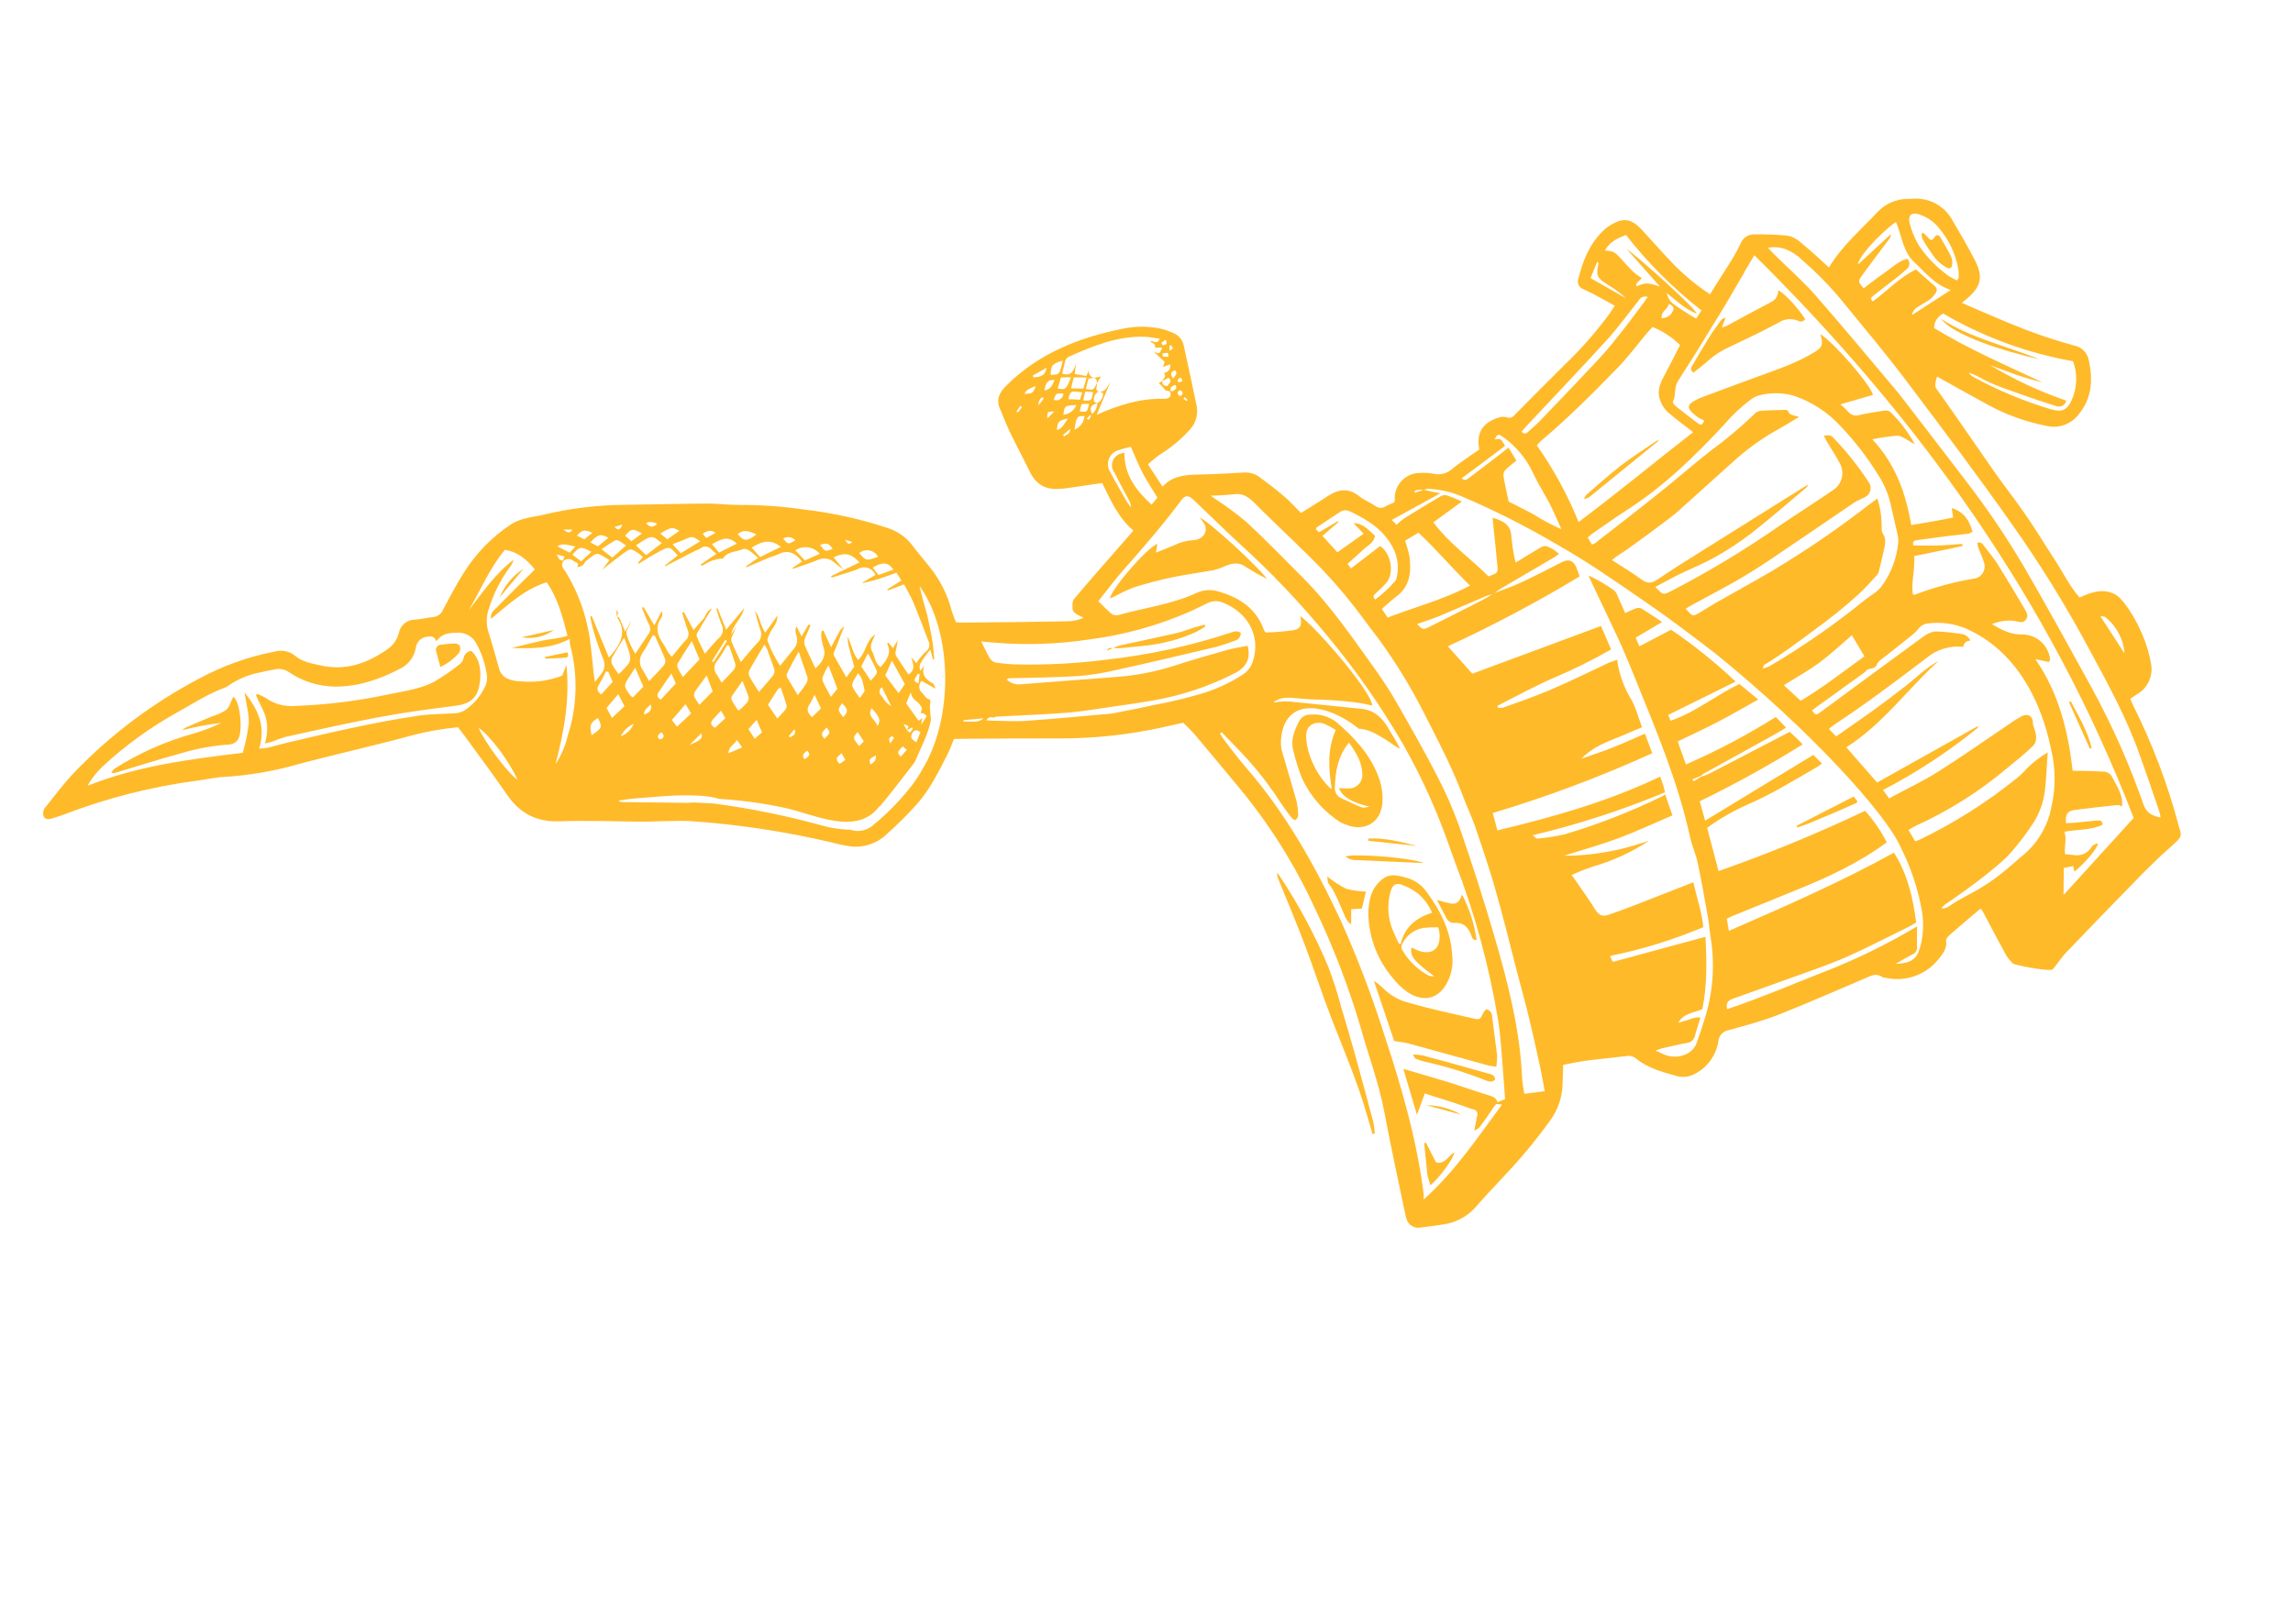 <?xml version="1.0" encoding="UTF-8"?> <svg xmlns="http://www.w3.org/2000/svg" width="487" height="345" viewBox="0 0 487 345" fill="none"> <path d="M118.778 174.471C124.735 174.259 130.697 174.501 136.667 174.56C137.189 174.564 144.344 174.284 146.552 174.427C156.605 175.105 166.586 176.605 176.395 178.91C177.566 179.213 178.831 179.513 180.073 179.717C181.459 179.966 182.884 179.902 184.243 179.531C185.602 179.159 186.862 178.489 187.929 177.57C190.279 175.474 192.545 173.259 194.665 170.906C197.502 167.764 199.315 163.991 201.215 160.283C201.751 159.23 202.134 158.105 202.606 156.99C203.184 156.974 203.652 156.945 204.12 156.947C211.033 156.912 217.956 156.842 224.868 156.861C232.272 156.894 239.656 156.106 246.887 154.513C248.385 154.189 249.843 153.868 251.306 153.535C252.189 154.429 253.035 155.188 253.757 156.045C256.963 159.853 260.131 163.654 263.261 167.447C269.545 175.042 274.827 183.413 278.978 192.354C282.997 200.687 286.336 209.33 288.964 218.2C290.637 224.23 292.869 230.101 294.023 236.284C295.365 243.494 296.958 250.667 298.439 257.849C298.507 258.201 298.599 258.547 298.715 258.886C298.878 259.533 299.287 260.091 299.854 260.441C300.422 260.791 301.104 260.906 301.756 260.76C303.355 260.569 304.954 260.379 306.546 260.106C309.229 259.731 311.687 258.401 313.468 256.36C315.357 254.132 317.42 252.065 319.374 249.898C322.996 246.115 326.34 242.076 329.383 237.812C330.796 235.8 331.643 233.446 331.836 230.995C331.928 229.474 331.935 227.953 331.991 226.212C333.516 225.931 335.073 225.564 336.657 225.357C339.555 224.967 342.468 224.708 345.38 224.355C345.726 224.275 346.085 224.274 346.431 224.353C346.778 224.431 347.102 224.586 347.38 224.807C349.848 226.833 352.84 227.683 355.832 228.502C357.092 228.93 358.47 228.848 359.67 228.273C361.053 227.621 362.256 226.642 363.175 225.421C364.094 224.199 364.701 222.772 364.944 221.262C364.988 220.651 365.242 220.073 365.662 219.626C366.082 219.18 366.644 218.891 367.252 218.81C370.693 217.831 374.178 216.943 377.505 215.644C383.769 213.176 389.943 210.453 396.146 207.815C397.352 207.298 398.501 206.62 399.788 207.572C399.962 207.701 400.249 207.672 400.487 207.715C402.56 208.183 404.724 208.051 406.724 207.334C408.725 206.617 410.48 205.344 411.783 203.665C412.71 202.547 413.555 201.437 413.316 199.823C413.257 199.451 413.751 198.902 414.114 198.581C415.997 196.928 417.91 195.329 419.806 193.715C420.067 193.494 420.353 193.285 420.682 193.018C420.875 193.269 421.051 193.533 421.209 193.807C422.804 196.804 424.374 199.821 426.007 202.805C426.432 203.516 426.957 204.161 427.565 204.722C427.811 204.963 434.316 206.307 435.862 205.997C436.145 205.896 438.011 203.102 438.968 202.186C443.25 197.712 447.556 193.258 451.887 188.823C453.947 186.668 456.046 184.56 458.182 182.498C459.42 181.3 460.755 180.194 462.025 178.995C463.295 177.797 463.382 177.447 462.861 175.902C462.78 175.676 462.699 175.45 462.665 175.208C460.343 166.486 457.139 158.025 453.102 149.953C452.861 149.487 452.69 149.039 452.436 148.45C452.941 148.109 453.37 147.796 453.813 147.52C454.992 146.858 455.921 145.827 456.457 144.585C456.993 143.343 457.105 141.959 456.778 140.647C455.742 134.528 451.467 127.551 449.327 126.321C446.688 124.887 444.19 125.772 441.677 126.939C439.453 124.411 438.061 121.415 436.269 118.7C434.478 115.985 432.779 113.142 430.934 110.425C429.089 107.708 427.07 104.979 425.071 102.307C423.072 99.635 414.479 86.983 411.291 82.623C410.854 82.025 411.024 81.167 411.416 80.007C413.934 81.431 423.017 86.471 423.816 86.833C427.304 88.536 431.001 89.772 434.811 90.509C436.047 90.769 437.331 90.674 438.513 90.233C439.696 89.792 440.73 89.024 441.493 88.018C444.26 84.625 444.542 80.817 443.671 76.699C443.554 75.881 443.181 75.121 442.606 74.528C442.031 73.935 441.283 73.539 440.469 73.396C437.022 72.433 433.613 71.339 430.275 70.06C426.153 68.489 422.124 66.672 418.056 64.954C417.644 64.783 417.235 64.589 416.663 64.327C417.122 63.95 417.436 63.699 417.747 63.439C420.718 60.94 421.256 58.856 419.489 55.379C418.027 52.514 416.405 49.738 414.764 46.969C413.957 45.401 412.697 44.111 411.148 43.267C409.599 42.422 407.833 42.062 406.077 42.233C405.723 42.254 405.365 42.233 405.021 42.251C403.852 42.275 402.701 42.531 401.632 43.003C400.563 43.476 399.599 44.155 398.794 45.003C395.236 48.828 391.184 52.224 388.438 56.831C386.943 55.476 385.54 54.109 384.041 52.862C382.542 51.615 381.364 50.284 379.54 50.056C377.175 49.835 374.799 49.746 372.423 49.792C371.821 49.805 371.237 50 370.747 50.35C370.256 50.7 369.883 51.189 369.675 51.755C369.179 52.772 368.66 53.786 368.072 54.751C366.928 56.627 365.72 58.473 364.541 60.341L363.198 62.522C360.366 60.666 357.747 58.506 355.386 56.08C353.151 53.758 351.032 51.341 348.853 48.967C346.424 46.311 344.638 46.101 341.668 48.069C341.217 48.364 340.799 48.706 340.42 49.09C337.538 51.897 336.144 55.477 335.205 59.288C335.067 59.688 335.086 60.125 335.26 60.511C335.434 60.897 335.749 61.202 336.14 61.364C336.994 61.791 337.873 62.166 338.715 62.619C340.117 63.359 341.491 64.141 342.961 64.953L341.835 66.642C338.983 70.535 335.792 74.167 332.298 77.496C328.933 80.88 325.541 84.221 322.205 87.626C321.515 88.341 321.036 89.108 319.822 88.597C319.237 88.481 318.631 88.547 318.084 88.785C314.784 89.861 313.508 92.082 314.179 95.496C312.221 96.878 310.14 98.186 308.265 99.74C307.742 100.174 307.126 100.481 306.465 100.637C305.804 100.793 305.116 100.793 304.454 100.639C303.465 100.451 302.456 100.395 301.452 100.472C300.724 100.489 300.006 100.655 299.344 100.959C298.682 101.263 298.089 101.698 297.601 102.239C297.112 102.78 296.74 103.415 296.505 104.105C296.27 104.794 296.179 105.525 296.236 106.251C296.209 106.417 296.164 106.579 296.101 106.735C295.477 106.977 294.867 107.253 294.273 107.56C293.955 107.782 293.574 107.895 293.187 107.882C292.799 107.87 292.427 107.733 292.123 107.492C290.99 106.729 289.688 106.24 288.609 105.363C286.29 103.517 284.102 103.993 281.877 105.46C281.534 105.689 281.198 105.937 280.839 106.151C279.289 107.131 277.732 108.093 276.307 108.976C275.064 107.732 273.993 106.522 272.784 105.49C271.168 104.093 269.456 102.784 267.729 101.523C266.803 100.753 265.63 100.344 264.426 100.37C261.469 100.537 258.503 100.708 255.534 100.784C252.566 100.86 249.311 100.731 246.904 103.379L243.811 98.634C244.583 97.929 245.391 97.263 246.23 96.641C248.624 95.18 250.796 93.382 252.677 91.302C253.315 90.628 253.781 89.811 254.037 88.919C254.292 88.027 254.329 87.086 254.144 86.177C253.273 81.91 252.337 77.668 251.409 73.421C251.294 72.83 251.033 72.277 250.651 71.812C250.269 71.346 249.778 70.982 249.221 70.753C248.353 70.367 247.452 70.057 246.53 69.827C243.892 69.269 241.167 69.265 238.528 69.817C229.191 71.687 220.575 75.062 213.682 81.973C212.269 83.393 211.477 84.888 212.417 86.92C212.773 87.674 213.043 88.459 213.365 89.236C214.884 92.941 216.911 96.463 218.686 100.14C220.109 103.104 222.229 104.097 225.269 103.836C225.683 103.804 226.109 103.779 226.513 103.719C228.978 103.367 231.444 103.014 234.092 102.607C235.818 106.12 237.431 109.908 240.72 112.713C239.743 113.838 238.889 114.835 238.025 115.803C234.698 119.62 231.338 123.405 228.085 127.28C227.691 127.751 227.77 128.743 227.819 129.501C227.867 130.259 229.595 130.989 230.157 131.223C229.083 131.719 227.915 131.978 226.732 131.983C219.223 132.135 211.712 132.193 204.195 132.264C203.74 132.268 203.286 132.186 203.013 132.167C202.652 131.16 202.254 130.315 202.048 129.475C201.247 126.47 199.875 123.647 198.006 121.161C196.637 119.357 195.11 117.674 193.778 115.857C192.436 114.11 190.59 112.817 188.489 112.154C182.768 110.256 176.868 108.95 170.881 108.257C166.275 107.578 161.625 107.246 156.97 107.263C154.728 107.291 152.471 106.953 150.226 106.971C144.565 107.003 138.906 107.162 133.24 107.239C127.088 107.239 120.959 107.981 114.985 109.448C113.953 109.711 112.86 109.774 111.829 110.069C110.733 110.314 109.68 110.721 108.703 111.275C104.553 113.982 101.048 117.567 98.434 121.776C96.839 124.291 95.475 126.947 94.07 129.576C93.904 129.986 93.628 130.343 93.273 130.607C92.918 130.871 92.497 131.032 92.057 131.073C90.757 131.209 89.47 131.532 88.16 131.641C87.348 131.627 86.557 131.899 85.926 132.411C85.295 132.923 84.865 133.641 84.712 134.438C84.359 135.849 83.507 137.083 82.313 137.912C78 140.934 73.362 142.576 67.988 141.336C66.135 140.938 64.179 140.577 62.689 139.326C62.093 138.834 61.387 138.495 60.631 138.337C59.875 138.178 59.091 138.206 58.348 138.418C52.708 139.504 47.269 141.454 42.223 144.198C32.428 149.355 23.523 156.048 15.845 164.021C13.53 166.455 11.531 169.116 9.461 171.727C9.307 171.964 9.208 172.232 9.171 172.512C9.133 172.792 9.158 173.076 9.244 173.345C9.494 174.042 10.238 174.104 10.93 173.899C11.784 173.646 12.645 173.38 13.479 173.07C22.677 169.529 32.262 167.092 42.034 165.809C43.863 165.578 45.688 165.126 47.521 165.053C53.002 164.723 58.429 163.779 63.7 162.239C68.599 160.94 73.536 159.776 78.452 158.555C81.374 157.816 84.353 157.088 87.289 156.269C90.563 155.404 93.902 154.807 97.273 154.486C97.716 155.07 98.132 155.58 98.511 156.103C101.563 160.32 104.689 164.448 107.613 168.722C110.315 172.703 113.838 174.649 118.778 174.471ZM249.822 82.478C249.631 82.717 249.396 82.916 249.13 83.066C248.959 83.064 248.782 83.074 248.605 83.084C248.637 82.786 248.552 82.402 248.703 82.231C248.994 82.015 249.32 81.851 249.667 81.748C249.713 81.965 249.9 82.28 249.822 82.478ZM251.17 80.933C250.907 81.073 250.624 81.174 250.332 81.233C250.262 81.162 250.208 81.076 250.174 80.982C250.14 80.887 250.127 80.787 250.136 80.687C250.307 80.487 250.515 80.322 250.749 80.202L251.17 80.933ZM249.143 80.406C248.347 79.31 248.794 78.959 249.582 78.666C250.212 79.417 249.6 79.753 249.143 80.406ZM248.005 74.95C248.071 74.926 248.129 75.5 248.183 75.8L246.98 75.763L246.886 75.117C247.251 75.015 247.627 74.959 248.005 74.95ZM249.086 74.052C249.113 74.128 248.781 74.268 248.416 74.494C248.364 74.185 248.347 73.87 248.366 73.556C248.339 73.481 248.619 73.402 248.75 73.323C248.897 73.548 249.011 73.794 249.086 74.052ZM247.761 73.083C247.5 73.234 247.205 73.318 246.903 73.326C246.903 73.326 246.665 72.87 246.714 72.799C246.98 72.551 247.282 72.343 247.608 72.181C247.7 72.616 247.855 73.017 247.761 73.083ZM219.49 80.157L219.352 79.771C220.236 79.273 221.12 78.776 222.269 78.13C221.924 80.102 220.671 80.042 219.49 80.157ZM223.151 79.641C223.163 77.629 223.486 77.258 225.714 76.598C225.041 79.58 225.029 79.606 223.17 79.635L223.151 79.641ZM226.219 76.672C226.349 76.295 226.615 75.981 226.965 75.789C232.154 73.493 237.378 71.323 243.207 71.549C244.185 71.581 245.158 71.806 246.332 71.97C245.692 73.357 244.918 72.264 244.269 72.497C244.401 72.598 244.514 72.706 244.652 72.795C244.79 72.884 245.112 73.012 245.23 73.193C245.31 73.398 245.345 73.617 245.333 73.836L246.824 73.875C246.257 75.258 246.257 75.258 244.971 74.635L247.356 76.872C247.288 77.098 247.139 77.512 246.988 77.949L248.513 77.402C248.542 77.652 248.544 77.905 248.517 78.155C248.417 78.436 248.244 78.685 248.016 78.877C247.788 79.069 247.513 79.196 247.219 79.247C247.783 79.99 247.091 80.43 246.777 80.978C247.237 80.749 247.678 80.527 248.163 80.279C249.18 81.041 248.18 81.452 247.977 81.982C247.186 81.999 246.816 81.707 246.849 80.941L246.101 81.401C246.558 81.756 246.96 82.178 247.293 82.652C247.595 83.287 248.578 82.712 248.636 83.615C248.695 84.518 247.978 84.743 247.184 84.72C242.24 84.59 237.66 86.009 232.931 88.108L235.779 81.234C235.096 82.084 234.863 83.421 233.292 83.187C233.197 83.152 233.11 83.096 233.039 83.023C232.967 82.951 232.912 82.864 232.878 82.768C232.843 82.672 232.83 82.57 232.84 82.468C232.849 82.367 232.88 82.268 232.931 82.18C232.977 81.919 232.982 81.652 232.945 81.389C232.255 82.901 232.255 82.901 230.623 82.646L231.183 80.416L232.348 80.286C233.018 80.407 232.92 80.963 232.965 81.446L233.825 79.99C233.188 80.112 232.76 80.191 232.354 80.273C232.148 80.241 231.953 80.16 231.784 80.037C231.615 79.915 231.478 79.754 231.383 79.568C231.289 79.382 231.24 79.177 231.24 78.968C231.24 78.76 231.289 78.554 231.384 78.369L230.744 79.873L228.258 79.457L228.525 77.237C228.043 78.589 227.67 80.04 225.567 79.359C225.855 78.502 225.995 77.56 226.238 76.665L226.219 76.672ZM230.332 88.445C230.27 89.064 230.039 89.654 229.665 90.151C229.291 90.649 228.788 91.034 228.21 91.266C228.598 88.525 228.779 88.29 230.338 88.4L230.332 88.445ZM233.035 85.67C233.031 86.11 232.93 86.543 232.74 86.94C232.55 87.337 232.275 87.687 231.935 87.966C231.364 86.609 231.596 86.101 233.054 85.663L233.035 85.67ZM231.519 88.168C231.601 88.221 231.676 88.283 231.744 88.353C231.583 88.644 231.409 88.93 231.241 89.202L230.805 88.934C231.043 88.678 231.287 88.41 231.538 88.161L231.519 88.168ZM233.405 83.147L234.273 83.494C234.299 83.933 234.197 84.37 233.979 84.751C233.761 85.133 233.437 85.443 233.047 85.644C232.514 85.58 232.201 85.299 232.315 84.728C232.328 84.385 232.439 84.052 232.636 83.771C232.833 83.49 233.106 83.27 233.424 83.14L233.405 83.147ZM230.041 85.054L230.49 83.193L232.159 83.286C231.8 85.188 231.8 85.188 230.06 85.047L230.041 85.054ZM230.09 82.551L227.469 82.502L228.056 80.167L230.796 80.194L230.09 82.551ZM217.564 83.673C218.043 82.609 219.019 82.429 219.972 82.034C219.411 83.553 219.343 83.599 217.564 83.673ZM221.812 82.99C222.036 81.539 222.369 80.602 223.991 80.711C223.517 81.73 223.248 82.698 221.764 82.975L221.812 82.99ZM224.644 82.474L225.342 80.184L227.448 80.13C226.506 82.837 226.174 82.86 224.578 82.497L224.644 82.474ZM215.886 87.409L216.697 86.204L217.086 86.49L216.181 87.611L215.886 87.409ZM221.337 84.392L221.694 84.647L220.591 86.104C220.539 85.784 220.578 85.456 220.704 85.157C220.83 84.858 221.037 84.601 221.303 84.415L221.337 84.392ZM223.822 84.893C224.267 83.554 224.267 83.554 225.842 83.563C225.845 83.808 225.787 84.05 225.672 84.266C225.557 84.483 225.39 84.667 225.185 84.802C224.98 84.936 224.745 85.017 224.501 85.037C224.257 85.057 224.012 85.016 223.788 84.916L223.822 84.893ZM226.92 84.792C227.282 83.047 227.42 82.987 229.861 83.366L229.352 84.908L226.92 84.792ZM223.951 87.386L222.441 88.894C222.418 87.436 222.418 87.436 223.917 87.409L223.951 87.386ZM225.843 88.099C226.125 86.16 226.125 86.16 228.621 86.041C228.384 86.61 227.997 87.103 227.502 87.47C227.007 87.836 226.421 88.062 225.808 88.122L225.843 88.099ZM229.344 87.375C229.423 86.943 229.461 86.664 229.53 86.384C229.604 86.19 229.688 86 229.783 85.816C230.267 85.802 230.773 85.79 231.304 85.791C230.92 87.565 230.92 87.565 229.309 87.398L229.344 87.375ZM224.463 91.334C224.607 89.541 224.807 89.331 226.841 88.899C226.045 89.939 225.691 91.054 224.429 91.357L224.463 91.334ZM225.741 92.438L227.302 91.103C227.272 92.325 226.433 92.296 226.028 92.707L225.741 92.438ZM250.401 84.002C249.9 83.555 250.107 83.183 250.6 82.869C251.074 83.124 251.385 83.458 250.991 83.961C250.905 84.033 250.8 84.077 250.689 84.089C250.577 84.1 250.465 84.078 250.366 84.025L250.401 84.002ZM251.331 84.731L251.598 84.349L252.237 84.948C252.173 85.035 252.108 85.122 252.041 85.199L251.331 84.731ZM236.425 99.9C237.504 102.021 238.617 104.118 239.749 106.209C240.027 106.682 240.188 107.214 240.22 107.761C239.926 107.43 239.655 107.08 239.409 106.713C238.139 104.502 236.865 102.313 235.653 100.028C235.459 99.65 235.344 99.236 235.315 98.811C235.287 98.386 235.347 97.96 235.49 97.559C235.633 97.159 235.857 96.791 236.147 96.481C236.438 96.17 236.79 95.922 237.18 95.752C238.16 95.412 239.16 95.135 240.176 94.923C241.078 96.937 241.803 98.812 242.735 100.581C243.667 102.351 244.743 103.93 245.814 105.703C245.438 106.167 245.092 106.652 244.579 107.208C241.253 104.151 238.775 100.854 238.813 96.219C238.37 96.217 237.933 96.327 237.543 96.539C237.154 96.751 236.824 97.057 236.584 97.43C236.344 97.803 236.201 98.23 236.17 98.673C236.139 99.115 236.219 99.558 236.405 99.961L236.425 99.9ZM151.41 152.831L153.124 150.974L154.064 152.56C153.32 153.241 152.614 153.908 151.864 154.602C151.056 154.127 150.719 153.631 151.389 152.892L151.41 152.831ZM145.583 149.587L146.782 151.569L143.783 154.375L142.685 152.942C143.645 151.886 144.524 150.87 145.583 149.587ZM131.844 156.392C132.43 155.23 133.393 154.301 134.574 153.756C134.328 154.361 133.96 154.909 133.494 155.367C133.028 155.825 132.473 156.182 131.863 156.417L131.844 156.392ZM192.174 145.315L190.852 147.256L188.012 143.483L189.438 140.348L192.174 145.315ZM194.908 143.103L195.319 143.211L195.069 145.213C193.995 144.674 193.995 144.674 194.928 143.128L194.908 143.103ZM196.789 152.202C196.471 152.678 196.165 153.159 195.661 153.945C195.713 153.438 195.721 153.254 195.761 153.07C195.816 152.883 195.882 152.7 195.958 152.521C195.615 152.751 195.403 152.901 195.104 153.104L192.463 149.44L193.441 147.071C193.621 148.611 194.778 148.844 195.334 149.654C195.89 150.464 195.929 150.396 195.499 151.539C195.836 151.322 196.729 151.799 196.808 152.227L196.789 152.202ZM191.712 158.547L192.586 159.296C192.136 159.819 191.735 160.271 191.318 160.739C190.527 159.865 190.527 159.865 191.712 158.547ZM184.868 162.392C184.546 161.286 184.546 161.286 186.005 160.466C186.129 161.611 185.524 161.998 184.875 162.411L184.868 162.392ZM193.631 155.958C193.942 155.315 194.417 154.742 195.481 155.518L194.616 157.698C193.909 157.208 193.224 156.837 193.638 155.977L193.631 155.958ZM182.135 155.479L183.448 157.483L182.472 158.492C181.092 156.777 181.092 156.777 182.142 155.498L182.135 155.479ZM170.862 161.283C170.076 160.216 170.975 159.968 171.394 159.446C172.39 160.417 171.604 160.773 170.869 161.302L170.862 161.283ZM191.884 153.812C193.096 154.227 193.099 154.237 192.618 155.089L191.884 153.812ZM179.558 161.417C179.125 161.721 178.757 161.97 178.33 162.261C178.152 162.09 177.992 161.902 177.853 161.699C177.416 160.867 178.173 160.607 178.735 160.012L179.558 161.417ZM189.443 156.397L189.89 156.694L189.13 157.922C188.5 156.937 188.956 156.667 189.456 156.403L189.443 156.397ZM193.257 155.657L192.619 155.12L193.707 154.539L193.892 154.76L193.257 155.657ZM189.308 150.061C188.53 149.576 187.884 148.906 187.429 148.111C186.9 147.493 186.36 146.847 187.296 145.959L189.308 150.061ZM165.212 146.439C165.389 146.278 165.587 146.143 165.801 146.037C166.263 147.327 166.699 148.541 167.046 149.776C167.072 149.945 167.065 150.117 167.024 150.283C166.983 150.449 166.91 150.606 166.808 150.743C166.344 151.345 165.793 151.882 165.089 152.645L163.103 149.713C163.833 148.548 164.496 147.493 165.184 146.449L165.212 146.439ZM157 150.913C156.837 150.843 156.682 150.825 156.633 150.747C154.812 147.83 154.963 148.637 156.637 146.167C156.913 145.781 157.177 145.389 157.694 144.64C158.197 146.043 158.704 147.041 158.999 148.103C159.02 148.318 158.998 148.535 158.933 148.741C158.868 148.947 158.762 149.137 158.621 149.301C158.106 149.876 157.556 150.418 156.972 150.923L157 150.913ZM171.958 149.609C172.303 149.092 172.537 148.498 173.004 147.609L174.369 150.498C173.706 151.139 173.09 151.731 172.477 152.333C171.468 151.474 171.253 150.637 171.929 149.619L171.958 149.609ZM178.849 149.423C180.168 150.703 180.213 151.154 179.073 152.359C177.873 150.761 177.873 150.761 178.821 149.433L178.849 149.423ZM184.94 144.605L182.923 141.557L184.351 138.782C185.016 140.074 185.609 141.136 186.115 142.25C186.403 142.965 186.258 143.155 184.912 144.615L184.94 144.605ZM183.611 146.526C183.763 146.95 183.027 147.596 182.616 148.285C180.453 145.215 180.596 145.822 182.216 143.021C183.25 143.978 183.306 145.35 183.599 146.583L183.611 146.526ZM177.852 146.317L176.471 148.034C175.817 146.802 175.222 145.794 174.736 144.736C174.628 144.347 174.661 143.934 174.827 143.566C175.081 142.912 175.431 142.288 175.944 141.349L177.852 146.317ZM171.458 143.68C171.584 144.177 171.514 144.705 171.263 145.152C170.703 146.027 170.093 146.87 169.437 147.676C168.6 146.287 167.851 145.058 167.163 143.881C167.058 143.67 167.036 143.428 167.101 143.202C167.865 141.573 168.715 139.985 169.645 138.445C170.25 140.342 170.898 142 171.429 143.69L171.458 143.68ZM164.317 143.318C163.392 144.532 162.357 145.646 161.195 146.997C160.378 145.697 159.685 144.681 159.113 143.59C159.036 143.382 159.004 143.161 159.018 142.94C159.032 142.719 159.092 142.503 159.195 142.307C160.168 140.546 161.23 138.826 162.354 136.925C162.582 137.266 162.785 137.623 162.96 137.994C163.44 139.33 163.922 140.676 164.401 142.013C164.472 142.229 164.499 142.456 164.479 142.682C164.46 142.908 164.395 143.128 164.288 143.328L164.317 143.318ZM155.999 142.104C155.17 143.081 154.254 143.993 153.265 145.028C152.858 144.335 152.577 143.819 152.262 143.326C151.898 142.897 151.709 142.346 151.734 141.783C151.759 141.221 151.995 140.688 152.397 140.293C153.154 139.263 153.83 138.176 154.418 137.04L154.85 137.151C155.306 138.422 155.765 139.702 156.154 140.996C156.204 141.185 156.213 141.382 156.182 141.575C156.15 141.767 156.078 141.951 155.971 142.114L155.999 142.104ZM140.337 148.642C139.723 148.235 139.416 147.793 139.807 147.164C140.639 145.899 141.515 144.64 142.594 143.084L143.536 145.179L140.337 148.642ZM151.529 140.657L151.214 140.462L154.042 135.932L154.401 136.164L151.529 140.657ZM145.036 143.824C144.589 143.049 144.22 142.523 143.957 141.937C143.885 141.784 143.845 141.617 143.839 141.448C143.833 141.278 143.861 141.11 143.922 140.951C144.824 139.438 145.794 137.964 146.927 136.177L148.571 140.081L145.036 143.824ZM141.039 141.294C140.089 142.41 139.047 143.442 137.869 144.693L136.562 142.41C136.147 141.872 135.917 141.213 135.907 140.533C135.897 139.853 136.107 139.188 136.506 138.638C137.303 137.481 137.919 136.208 138.616 134.981C138.768 134.991 138.914 135.013 139.07 135.031C139.812 136.688 140.586 138.344 141.266 140.033C141.321 140.251 141.327 140.478 141.283 140.698C141.238 140.918 141.145 141.125 141.01 141.304L141.039 141.294ZM131.412 143.215C130.906 142.59 130.452 141.925 130.052 141.228C129.936 141 129.868 140.75 129.851 140.495C129.835 140.24 129.87 139.984 129.955 139.743C130.719 138.407 131.587 137.034 132.573 135.459C132.806 136.108 132.944 136.494 133.082 136.88C134.285 140.443 134.285 140.443 131.384 143.225L131.412 143.215ZM129.193 142.715L130.117 144.848L127.691 147.534C126.896 146.916 126.602 146.363 127.221 145.451C127.759 144.551 128.245 143.621 128.676 142.666C128.844 142.659 129.012 142.684 129.193 142.715ZM133.835 143.515C134.132 143.069 134.416 142.616 134.896 141.85L136.64 145.856C135.86 146.645 135.178 147.379 134.433 148.145C134.195 147.986 134.013 147.924 133.925 147.796C132.388 145.702 132.388 145.702 133.838 143.493L133.835 143.515ZM132.631 150.023L129.973 152.506L128.827 150.377L131.302 147.472L132.631 150.023ZM125.646 156.202C125.182 153.989 125.361 153.511 127.016 152.525C127.937 154.563 127.937 154.563 125.646 156.202ZM138.218 149.635C138.58 151.12 137.638 151.426 136.799 151.812C136.726 150.839 137.444 150.38 138.236 149.629L138.218 149.635ZM147.535 148.186C147.455 148.009 147.412 147.817 147.41 147.622C147.408 147.427 147.446 147.234 147.522 147.054C148.256 145.931 149.086 144.868 150.093 143.498L151.364 146.867L148.553 149.723C148.178 149.237 147.843 148.721 147.554 148.18L147.535 148.186ZM148.961 155.749C149.335 156.794 148.794 157.328 146.501 158.192L148.961 155.749ZM160.699 152.933L161.837 155.574C161.328 156.022 160.89 156.402 160.289 156.947L158.965 154.882L160.699 152.933ZM156.485 157.152L157.623 158.784C156.62 159.218 155.781 159.572 154.699 160.023C154.8 158.468 156.019 158.222 156.532 157.135L156.485 157.152ZM167.514 156.386L168.729 154.888C169.208 156.076 168.393 156.262 167.807 156.642L167.514 156.386ZM185.131 150.443C186.879 152.355 187.115 153.014 186.368 154.249C185.927 152.781 184.013 152.182 185.174 150.385L185.131 150.443ZM175.099 156.981C174.328 155.866 174.328 155.866 175.535 154.552C176.416 155.585 176.416 155.585 175.133 156.927L175.099 156.981ZM447.128 131.093C448.307 132.023 449.278 133.188 449.981 134.515C450.683 135.842 451.101 137.301 451.207 138.798L446.073 130.876C446.458 130.972 446.877 130.896 447.128 131.093ZM440.284 76.734C440.792 78.1 441.019 79.555 440.954 81.011C440.888 82.467 440.53 83.895 439.902 85.21C438.865 87.207 437.861 87.578 435.69 86.975C430.027 85.291 424.554 83.023 419.36 80.208C418.861 79.971 418.431 79.609 418.112 79.158C418.747 79.361 419.366 79.612 419.963 79.907C423.54 82.003 427.481 83.097 431.374 84.506C433.103 85.151 434.876 85.652 436.623 86.226C436.84 86.323 437.077 86.371 437.316 86.366C437.554 86.361 437.789 86.304 438.002 86.198C438.216 86.092 438.403 85.94 438.552 85.753C438.7 85.566 438.805 85.349 438.859 85.116C433.22 83.179 427.799 80.653 422.688 77.581C424.513 78.255 426.366 78.95 428.167 79.59C430.011 80.225 431.885 80.765 433.784 81.21C426.045 77.61 418.181 74.193 410.776 69.688C410.778 69.044 410.961 68.415 411.306 67.871C411.651 67.329 412.144 66.894 412.725 66.62C421.243 71.591 430.573 75.015 440.284 76.734ZM407.696 45.594C409.297 46.1 410.711 47.073 411.756 48.388C413.941 50.927 415.387 54.017 415.936 57.321C415.997 57.852 416.022 58.386 416.01 58.92C416.001 59.072 415.862 59.218 415.683 59.579C415.044 59.317 414.431 58.996 413.852 58.621C411.43 56.883 409.325 54.741 407.631 52.288C406.708 50.772 406.014 49.127 405.573 47.407C405.152 45.699 406.094 44.978 407.743 45.577L407.696 45.594ZM402.662 47.111C403.914 50.041 404.134 53.468 406.591 55.731C408.923 57.88 410.93 60.486 414.327 61.605C411.505 63.424 408.899 65.102 406.062 66.937C406.141 66.535 406.315 66.158 406.57 65.838C406.824 65.517 407.152 65.263 407.526 65.095C408.304 64.54 409.178 64.131 409.94 63.56C410.38 63.197 410.764 62.769 411.078 62.292C411.548 61.646 411.372 61.124 410.753 60.613C409.48 59.551 408.259 58.427 406.932 57.245C403.461 58.882 400.844 61.807 397.759 64.017C397.073 63.435 397.446 63.142 397.853 62.826C399.605 61.49 401.345 60.14 403.073 58.777C403.676 58.295 404.256 57.779 404.839 57.273C405.027 57.154 405.185 56.994 405.302 56.806C405.419 56.617 405.492 56.404 405.515 56.183C405.538 55.962 405.511 55.739 405.435 55.53C405.359 55.321 405.238 55.132 405.078 54.977C403.235 55.436 401.887 56.833 400.358 57.87C398.828 58.907 397.318 60.118 395.809 61.243C394.652 59.852 394.565 59.787 395.42 58.588C397.291 55.984 399.262 53.45 401.159 50.89C401.437 50.578 401.584 50.172 401.57 49.755L394.608 56.202C394.678 54.679 398.817 49.956 402.71 47.094L402.662 47.111ZM382.44 54.976C385.794 57.835 388.876 60.997 391.648 64.423C396.019 69.772 400.468 75.072 404.631 80.58C412.341 90.798 420.042 101.019 427.393 111.482C433.215 119.709 438.53 128.283 443.31 137.157C447.406 144.761 451.637 152.327 454.5 160.521C455.931 164.513 457.316 168.513 458.654 172.524C458.751 172.9 458.824 173.281 458.872 173.667C457.109 173.311 455.894 172.737 455.249 170.908C452.228 162.234 448.486 153.828 444.064 145.778C439.428 137.38 434.845 128.952 430.012 120.656C426.246 114.231 422.076 108.051 417.527 102.154C412.974 96.18 408.39 90.238 403.813 84.283C403.568 83.957 403.301 83.627 403.038 83.308C397.228 76.435 391.503 69.5 385.572 62.734C382.949 59.744 379.929 57.098 377.086 54.293C376.587 53.792 376.104 53.274 375.479 52.627C378.432 52.121 380.562 53.323 382.487 54.959L382.44 54.976ZM370.495 57.749L372.599 54.223C407.547 88.745 435.467 127.752 453.159 173.76C448.3 179.114 443.423 184.474 438.261 190.138L438.322 184.379L440.306 183.987L440.57 185.167C442.674 183.51 445.333 180.379 445.601 179.199C445.276 179.203 444.958 179.299 444.685 179.476C444.411 179.653 444.194 179.903 444.058 180.199C443.636 180.769 443.06 181.206 442.397 181.458C441.734 181.711 441.013 181.768 440.319 181.624L438.604 181.463C438.334 179.85 439.026 178.253 438.444 176.687C441.301 176.184 444.089 176.374 446.58 175.205C446.478 174.179 445.892 174.262 445.368 174.311C443.761 174.452 442.164 174.621 440.561 174.77C439.964 174.825 439.38 174.854 438.786 174.886C438.616 172.96 439.065 172.258 440.756 172.055C443.796 171.645 446.794 171.325 449.814 171.007C450.069 170.98 450.349 171.198 450.685 171.333C450.98 168.868 449.566 166.996 448.55 164.991C448.358 164.65 448.075 164.368 447.733 164.178C447.391 163.987 447.003 163.895 446.612 163.912C445.129 163.806 443.636 163.789 442.158 163.756C441.503 163.735 440.858 163.744 440.209 163.742C439.239 155.316 437.281 147.275 432.291 140.023C433.442 140.269 434.325 140.452 435.132 140.63C435.306 140.313 435.427 140.206 435.415 140.114C435.265 138.658 434.583 137.309 433.499 136.325C432.415 135.341 431.006 134.792 429.542 134.783C427.064 134.864 425.063 133.786 423.053 132.595C424.586 131.93 426.271 131.693 427.927 131.91C428.738 132.065 429.586 132.505 430.244 131.674C430.902 130.843 430.432 130.066 430.008 129.358C428.125 126.177 426.244 123.005 424.286 119.883C423.466 118.573 422.455 117.352 421.513 116.149C421.175 115.708 420.907 115.081 419.95 115.286C419.992 115.659 420.067 116.026 420.174 116.385C420.535 117.392 421.05 118.355 421.333 119.38C421.482 119.759 421.541 120.168 421.503 120.574C421.466 120.98 421.334 121.372 421.119 121.717C420.903 122.063 420.609 122.354 420.261 122.566C419.912 122.778 419.519 122.905 419.113 122.938C414.879 123.651 410.727 124.783 406.717 126.319C406.623 126.352 406.498 126.301 406.267 126.278C405.866 123.617 406.769 121.01 406.537 118.14C410.025 117.41 413.464 116.719 416.807 115.999L416.739 115.545C415.059 115.659 413.377 115.826 411.695 115.876C410.014 115.927 408.263 115.874 406.381 115.869C406.155 115.238 406.364 114.813 407.147 114.745C409.178 114.484 411.278 114.178 413.35 113.913C414.937 113.716 416.518 113.563 418.104 113.367C418.403 113.274 418.688 113.143 418.953 112.977C418.268 110.652 417.246 108.777 414.509 107.931L414.827 109.942C413.397 110.221 411.952 110.516 410.502 110.769C409.053 111.023 407.688 111.247 405.924 111.54C404.77 104.825 402.623 98.626 397.639 93.316C399.378 92.967 401.134 92.713 402.901 92.556C403.643 92.524 404.415 93.076 405.155 93.48C405.641 93.809 406.149 94.106 406.674 94.369C405.289 91.818 403.524 89.492 401.439 87.471C401.059 87.224 400.596 87.137 400.153 87.231C398.447 87.481 396.742 87.763 395.049 88.136C394.606 88.305 394.122 88.328 393.665 88.204C393.208 88.079 392.802 87.813 392.506 87.444C392 86.895 391.46 86.379 390.89 85.899C393.322 85.186 395.566 84.541 397.807 83.887C397.157 81.57 389.384 72.629 386.595 70.983L386.794 71.687C387.208 73.196 386.878 73.846 385.615 74.649C381.897 76.991 377.765 78.387 373.677 79.873C369.589 81.36 365.615 82.838 361.597 84.342C360.969 84.579 360.361 84.864 359.778 85.195C358.429 85.966 358.339 86.604 359.422 87.671C359.803 88.046 360.22 88.384 360.666 88.68C361.086 88.93 361.521 89.154 361.968 89.35C361.656 90.11 361.31 90.478 360.615 89.931C359.051 88.739 357.471 87.562 355.915 86.304C355.619 86.07 355.201 85.497 355.302 85.334C356.008 83.955 355.506 82.318 356.377 80.954C358.755 77.244 361.141 73.499 363.382 69.733C365.9 65.792 368.2 61.748 370.543 57.732L370.495 57.749ZM430.58 163.136C429.882 163.948 429.111 164.694 428.276 165.364C421.911 170.494 414.977 174.876 407.611 178.423C407.394 178.5 407.168 178.581 406.754 178.73L405.34 176.326C405.839 175.992 406.359 175.689 406.895 175.418C413.907 172.238 420.448 168.106 426.332 163.14C428.17 161.631 430.051 160.149 431.741 158.492C433.32 156.97 431.747 154.241 431.766 153.819C431.859 152.214 430.824 151.459 429.362 152.153C428.368 152.694 427.411 153.3 426.496 153.966C421.56 157.297 416.684 160.734 411.654 163.918C408.535 165.886 405.17 167.464 401.923 169.223C401.692 169.348 401.468 169.485 401.252 169.633L399.924 167.825C406.999 164.149 413.686 159.77 419.884 154.753C420.005 154.646 420.045 154.462 420.181 154.19C412.972 158.23 405.883 162.194 398.664 166.237L392.132 158.742C399.929 153.822 405.12 146.374 411.746 140.408C409.117 141.786 407.036 143.923 404.723 145.74C402.411 147.557 399.987 149.361 397.566 151.111C395.144 152.86 392.608 154.587 389.986 156.43L388.436 154.861C388.846 154.523 389.124 154.232 389.451 154.019C396.241 149.578 402.694 144.672 409.164 139.783C410.234 138.878 411.477 138.201 412.818 137.794C414.159 137.386 415.569 137.256 416.961 137.413C417.001 137.041 417.182 136.698 417.466 136.456C417.751 136.214 418.118 136.09 418.491 136.11C418.32 135.701 418.037 135.349 417.675 135.094C417.313 134.838 416.886 134.69 416.444 134.666C414.803 134.4 413.149 134.227 411.489 134.148C409.966 134.078 408.775 135.025 407.64 135.857C400.656 140.941 393.714 146.085 386.753 151.204C385.658 152.001 385.635 151.967 384.837 150.956C385.058 150.771 385.275 150.577 385.511 150.407C389.039 147.86 392.567 145.314 396.094 142.768C396.151 142.747 396.217 142.724 396.238 142.663C396.68 141.676 398.143 142.437 398.611 141.165C398.903 140.38 399.919 139.835 400.652 139.243C402.295 137.9 404.009 136.606 405.671 135.256C406.338 134.761 406.942 134.188 407.471 133.548C407.722 133.221 408.042 132.951 408.407 132.758C408.772 132.565 409.175 132.452 409.587 132.429C412.323 132.085 415.102 132.479 417.634 133.57C432.256 140.014 435.157 157.235 435.642 159.271C436.604 163.285 436.615 167.467 435.676 171.486C434.85 175.8 432.441 179.65 428.922 182.278C420.895 189.521 418.897 189.164 413.872 192.57C413.412 192.888 412.856 193.035 412.299 192.985C412.523 192.683 412.781 192.408 413.069 192.167C414.053 191.506 424.327 184.573 427.508 180.618C429.171 178.692 430.689 176.646 432.049 174.496C433.071 172.817 433.779 170.965 434.138 169.031C434.635 166.123 434.657 163.13 434.905 159.822C433.34 160.75 431.891 161.861 430.589 163.133L430.58 163.136ZM396.973 107.195C390.379 112.315 383.481 117.03 376.315 121.314C372.41 123.606 368.428 125.776 364.493 128.016C363.347 128.671 362.243 129.385 361.126 130.062C359.547 131.021 359.468 131.007 358.016 129.296C358.534 128.994 359.03 128.689 359.539 128.421C362.527 126.798 365.537 125.209 368.499 123.542C371.028 122.093 373.508 120.535 375.932 118.912C381.924 114.884 387.89 110.78 393.828 106.75C394.514 106.292 395.321 106.024 396.052 105.634C396.336 105.501 396.587 105.307 396.789 105.066C396.99 104.825 397.136 104.543 397.216 104.24C397.297 103.937 397.31 103.62 397.255 103.311C397.2 103.002 397.078 102.709 396.898 102.452C394.786 99.201 392.377 96.153 389.703 93.346C388.863 92.394 388.828 92.416 387.363 92.538C387.655 93.113 387.881 93.627 388.167 94.098C388.983 95.484 389.914 96.808 390.648 98.234C390.947 98.717 391.147 99.254 391.237 99.815C391.327 100.376 391.305 100.95 391.172 101.502C391.039 102.054 390.798 102.575 390.463 103.034C390.127 103.492 389.705 103.88 389.219 104.174C385.58 106.679 381.856 109.034 378.208 111.51C370.824 116.664 363.11 121.328 355.115 125.471C353.216 126.428 353.246 126.481 351.579 124.677C353.239 123.796 354.851 122.899 356.494 122.087C359.116 120.807 361.846 119.712 364.382 118.282C367.035 116.796 369.576 115.119 371.985 113.263C375.966 110.146 379.782 106.803 383.672 103.549C383.831 103.35 383.968 103.134 384.079 102.904C383.451 103.288 383.049 103.528 382.646 103.768C375.528 108.232 368.406 112.693 361.279 117.153C358.201 119.085 355.097 121.005 352.103 123.056C350.847 123.909 349.927 124.069 348.634 123.099C346.698 121.668 344.569 120.413 342.345 118.979C342.725 118.652 343.122 118.346 343.536 118.064C346.728 116.091 355.528 109.378 355.836 109.108C360.219 105.157 364.61 101.225 368.994 97.274C371.736 94.885 374.729 92.801 377.92 91.058C379.241 90.297 380.548 89.499 382.106 88.569C381.039 88.229 380.036 88.249 379.71 87.25C379.673 87.147 379.39 87.067 379.232 87.071C377.392 87.125 375.552 87.147 373.72 87.283C373.255 87.402 372.84 87.667 372.535 88.037C369.652 90.802 366.587 93.37 363.361 95.724C359.562 98.7 355.936 101.891 352.161 104.901C347.736 108.442 343.249 111.899 338.782 115.38C338.567 115.511 338.338 115.618 338.099 115.699L337.205 114.182C337.565 113.883 337.847 113.602 338.18 113.376C340.582 111.718 342.95 109.998 345.414 108.425C353.275 103.418 359.89 96.978 366.191 90.195C367.836 88.24 369.701 86.481 371.748 84.952C372.206 84.575 372.726 84.281 373.285 84.083C375.818 83.35 378.508 83.351 381.041 84.086C384.845 85.38 388.26 87.617 390.967 90.588C393.964 93.746 396.628 97.205 398.916 100.911C400.091 102.711 400.954 104.697 401.468 106.784C401.958 109.041 402.527 111.281 403.014 113.528C403.159 114.157 403.201 114.806 403.139 115.448C402.785 118.85 401.502 122.088 399.43 124.809C398.872 125.413 398.236 125.941 397.539 126.379C397.126 126.708 396.685 126.961 396.247 127.309C389.815 132.554 382.995 137.304 375.845 141.517C375.377 141.723 374.896 141.895 374.405 142.033C374.573 141.527 374.581 141.311 374.687 141.252C378.433 139.017 381.879 136.39 385.379 133.797C388.671 131.434 391.825 128.885 394.827 126.162C396.134 124.949 397.309 123.604 398.52 122.299C398.736 122.092 398.899 121.837 398.997 121.554C399.389 120.011 399.737 118.463 400.094 116.912C400.371 115.697 400.683 114.523 399.865 113.308C399.538 112.841 399.684 112.034 399.632 111.383C399.611 109.526 399.308 107.682 398.734 105.916C398.115 106.382 397.529 106.762 397.016 107.169L396.973 107.195ZM335.275 110.901C332.947 105.147 329.967 99.678 326.394 94.602C326.731 94.216 327.089 93.85 327.467 93.505C333.133 88.744 338.335 83.491 343.502 78.197C345.617 76.037 347.441 73.598 349.384 71.255C349.874 70.665 350.393 70.097 350.96 69.458C353.152 70.336 355.145 71.644 356.823 73.305C355.625 75.625 354.484 77.925 353.273 80.176C352.356 81.886 351.87 83.611 352.762 85.448C353.069 86.203 353.528 86.888 354.11 87.461C355.839 88.966 357.649 90.282 359.601 91.813C351.539 98.07 343.68 104.595 335.281 110.888L335.275 110.901ZM393.313 134.948L395.982 139.43C391.514 142.614 387.257 146.031 382.44 148.862L378.855 145.558C381.538 143.885 384.122 142.47 386.511 140.69C388.9 138.909 390.963 136.958 393.319 134.935L393.313 134.948ZM337.819 59.083L339.221 55.585C339.4 55.819 339.516 55.904 339.501 55.952C338.943 58.543 339.143 59.013 341.408 60.442C342.823 61.281 344.15 62.261 345.368 63.368L337.819 59.083ZM352.549 60.879C349.856 60.006 349.559 60.006 347.55 60.833C347.297 59.861 348.47 59.695 348.645 59.027C346.775 57.987 345.534 56.276 344.115 54.776C342.862 53.473 342.708 53.369 340.857 53.214C341.871 51.332 343.551 50.623 345.322 49.904C349.996 55.883 355.383 61.268 361.364 65.941L360.245 67.68C359.79 67.419 359.438 67.237 359.108 67.026C357.92 66.262 356.708 65.517 355.56 64.686C355.156 64.416 354.812 64.066 354.55 63.657C354.288 63.248 354.114 62.789 354.039 62.31C356.14 63.873 357.825 65.701 360.402 66.636C359.632 65.021 347.538 54.25 345.509 52.917L352.549 60.879ZM352.899 67.605C352.709 66.037 354.287 65.758 354.437 64.546C355.134 64.86 355.565 65.204 355.392 65.787C355.237 66.322 354.909 66.79 354.458 67.117C354.008 67.444 353.461 67.611 352.905 67.592L352.899 67.605ZM341.184 72.325C343.623 69.644 345.752 66.693 348.016 63.852C348.189 63.51 348.482 63.243 348.838 63.102C349.194 62.96 349.59 62.954 349.951 63.084C349.641 63.525 349.393 63.901 349.12 64.264C347.581 66.313 346.081 68.381 344.494 70.384C342.907 72.387 341.384 74.303 339.682 76.135C335.587 80.535 331.417 84.876 327.257 89.215C326.391 90.12 325.439 90.929 324.509 91.772C324.134 92.119 323.744 92.365 323.162 91.692C323.465 91.349 323.782 90.96 324.118 90.594C329.818 84.504 335.581 78.476 341.19 72.312L341.184 72.325ZM319.659 94.721C318.754 93.144 318.754 93.144 317.411 93.339C318.121 92.149 318.219 92.157 319.144 92.781C322.027 94.797 324.304 97.562 325.729 100.778C326.742 102.922 328.055 104.927 329.127 106.997C329.967 108.629 330.663 110.334 331.608 112.407C329.583 111.532 327.633 110.494 325.778 109.302C323.947 108.312 322.092 107.436 320.412 106.541C319.993 104.513 319.584 102.779 319.295 101.024C319.283 100.797 319.318 100.57 319.4 100.358C319.481 100.146 319.606 99.953 319.767 99.792C320.429 99.12 321.194 98.558 322.051 97.837L320.395 95.084C318.834 96.302 317.398 97.423 315.949 98.537C314.633 99.547 313.304 100.551 311.962 101.549C311.561 101.852 311.139 102.216 310.438 101.596C313.582 99.311 316.633 97.006 319.665 94.708L319.659 94.721ZM300.515 104.675L300.394 104.336C300.959 104.017 301.628 103.934 302.255 104.104C301.682 104.256 301.099 104.466 300.515 104.675ZM302.432 104.094C302.648 103.964 302.888 103.878 303.138 103.841C305.5 103.907 307.831 104.391 310.024 105.271C317.163 108.285 324.093 111.774 330.765 115.715C337.191 119.329 343.268 123.599 349.346 127.783C354.441 131.268 359.381 135.032 364.305 138.812C383.744 154.514 400.59 172.707 403.806 180.254C405.915 184.473 407.397 188.977 408.205 193.624C408.568 195.86 408.508 198.145 408.027 200.359C407.349 203.268 406.579 204.617 402.612 204.754C403.996 203.96 405.032 203.323 406.148 202.764C406.455 202.653 406.717 202.446 406.895 202.173C407.074 201.9 407.158 201.577 407.136 201.252C407.096 199.896 407.142 198.541 407.163 196.791C400.791 200.603 394.106 203.866 387.182 206.545C380.415 209.183 373.749 212.072 366.829 214.372C366.467 213.004 367.1 212.49 368.149 212.125C373.317 210.273 378.503 208.413 383.643 206.571C386.844 205.424 390.044 204.277 393.128 202.863C397.258 200.99 401.263 198.885 405.353 196.898C405.875 196.637 406.374 196.309 406.97 195.957C406.281 190.776 405.188 185.771 402.25 181.131C390.909 187.395 379.172 192.526 367.181 197.749L366.753 195.161C367.206 194.946 367.563 194.754 367.942 194.597C372.531 192.729 377.107 190.855 381.699 188.996C388.341 186.307 394.824 183.293 400.721 178.938C399.485 176.516 397.936 174.268 396.114 172.25C385.977 177.067 375.59 181.34 364.998 185.05L362.571 175.85C363.624 175.143 364.666 174.344 365.787 173.709C367.473 172.696 369.218 171.783 371.011 170.976C376.247 168.749 381.054 165.74 385.956 162.91C386.256 162.739 386.526 162.514 386.969 162.207L385.121 160.373C377.42 165.056 369.796 169.69 362.145 174.335L360.99 170.223C368.485 166.582 375.783 162.547 382.854 158.137C382.361 157.623 381.947 157.177 381.494 156.744C381.042 156.311 380.631 155.938 380.124 155.472C379.63 155.723 379.164 155.964 378.698 156.206C373.471 158.929 368.237 161.666 362.994 164.374C362.457 164.614 361.903 164.813 361.337 164.968C360.778 165.306 360.232 165.651 359.674 165.989L359.465 165.554L361.317 164.794C361.43 164.66 361.558 164.539 361.698 164.435C366.757 161.637 371.82 158.838 376.885 156.038C377.657 155.612 378.403 155.143 379.348 154.581L377.153 152.309C371.053 156.145 364.673 159.518 358.069 162.4L356.317 157.514C359.268 156.085 362.133 154.771 364.915 153.317C367.698 151.863 370.443 150.274 373.423 148.6L369.439 145.311C364.416 147.685 360.151 151.286 354.814 153.114L354.296 151.876C359.051 149.523 363.735 147.207 368.627 144.795C364.364 140.758 359.781 137.072 354.924 133.772C352.733 134.919 350.526 136.082 348.181 137.305L347.393 135.462C349.244 134.374 350.977 133.339 353.018 132.129C351.368 131.052 349.983 130.094 348.538 129.231C348.158 129.096 347.742 129.109 347.371 129.266C346.656 129.523 345.965 129.877 345.156 130.23C344.623 129.009 344.159 127.921 343.657 126.848C343.505 126.335 343.238 125.864 342.877 125.47C341.142 124.215 339.288 123.132 337.341 122.239L340.675 129.287C341.951 132.017 343.247 134.654 344.466 137.372C345.459 139.608 346.376 141.872 347.297 144.144C351.741 155.15 356.383 166.085 358.929 177.75C359.339 179.664 360.196 181.492 360.596 183.409C361.413 187.26 362.079 191.132 362.767 195.007C363.002 196.346 363.084 197.73 363.298 199.066C364.234 204.732 363.85 210.537 362.176 216.03C361.623 217.896 361 219.744 360.339 221.574C359.496 223.906 356.542 225.06 353.831 224.162C353.164 223.934 352.552 223.558 351.588 223.182C352.19 222.966 352.529 222.844 352.868 222.723C354.678 222.318 356.478 221.886 358.292 221.554C358.705 221.51 359.092 221.334 359.397 221.053C359.701 220.771 359.907 220.399 359.984 219.991C360.332 218.741 360.747 217.498 361.166 216.147C360.361 216.076 359.551 216.223 358.822 216.573C358.089 216.751 357.361 217.001 356.431 217.281C357.615 215.189 359.718 215.19 361.544 214.386C362.58 209.394 362.492 204.316 362.224 199.005C355.505 200.829 349.025 202.578 342.53 204.343L342.01 203.276C342.085 203.132 342.106 203.04 342.137 203.039C348.864 201.662 355.439 199.626 361.767 196.959C361.458 193.755 360.367 190.683 359.636 187.429C355.491 189.053 351.496 190.623 347.523 192.164C345.658 192.886 343.732 193.619 341.82 194.272C340.201 194.852 339.524 194.415 338.631 192.961C337.374 190.937 335.971 189.007 334.63 187.044C334.404 186.711 334.159 186.384 333.797 185.877C335.23 185.214 336.698 184.631 338.196 184.13C342.458 182.908 346.513 181.05 350.221 178.619C348.301 179.191 346.409 179.837 344.405 180.322C342.43 180.787 340.432 181.149 338.419 181.405C336.35 181.665 334.266 181.791 332.18 181.782C336.062 180.55 339.986 179.463 343.791 178.046C347.596 176.628 351.358 174.855 355.199 173.213L353.66 168.771C353.462 168.842 353.243 169.059 352.98 169.185C346.328 172.433 339.42 175.126 332.325 177.237C330.411 177.676 328.467 177.978 326.51 178.142C326.312 178.213 326.038 177.833 325.513 177.437C335.113 175.155 344.514 172.105 353.624 168.317C353.479 167.732 353.369 167.218 353.212 166.722C353.056 166.226 352.858 165.734 352.588 164.981C341.557 170.273 329.943 173.555 318.016 176.406L317.041 172.709C328.611 169.253 339.931 165.007 350.92 160.002L349.35 155.858C346.998 156.882 344.837 157.88 342.624 158.758C340.411 159.636 338.322 160.3 335.846 161.187C338.316 158.624 341.236 157.641 344.056 156.471C345.592 155.835 347.111 155.184 348.753 154.489C347.871 152.235 347.363 149.931 346.152 148.092C345.201 146.417 344.467 144.627 343.967 142.767C343.732 141.906 343.567 141.027 343.471 140.14C342.587 140.457 342.163 140.609 341.739 140.761C337.517 142.731 333.36 144.827 329.067 146.631C325.846 148.019 322.525 149.125 319.199 150.338C318.85 150.401 318.494 150.407 318.143 150.356L317.998 149.951C321.995 147.944 325.916 145.753 330.02 143.984C334.188 142.226 338.246 140.214 342.17 137.961L340.034 132.98C330.883 136.377 321.843 139.724 312.701 143.117L307.5 137.291C317.094 132.87 326.434 127.919 335.477 122.461C335.263 121.745 335.01 121.041 334.721 120.352C334.033 118.995 333.078 118.731 331.664 119.44C328.796 120.893 325.949 122.402 323.025 123.759C321.206 124.612 319.307 125.24 317.441 125.962C317.861 125.652 318.274 125.323 318.702 125.064C322.51 122.828 326.316 120.613 330.116 118.38C330.416 118.209 330.682 117.975 331.115 117.672C330.344 116.922 329.415 116.355 328.396 116.012C327.942 115.969 327.488 116.094 327.119 116.363C325.43 117.341 323.774 118.38 321.88 119.527C321.472 117.75 321.181 115.949 321.009 114.134C320.944 111.523 319.311 110.642 317.003 109.983L317.254 112.548C317.507 114.975 317.771 117.399 317.996 119.835C318.184 121.723 318.162 121.72 316.134 122.436C312.31 118.612 307.77 115.459 304.427 110.964C306.471 109.466 308.376 108.082 310.498 106.535C309.154 105.955 308.15 105.497 307.09 105.176C306.626 105.141 306.165 105.269 305.785 105.537C303.225 107.049 300.676 108.59 298.158 110.162C297.609 110.562 297.093 111.006 296.616 111.49L295.597 110.453C298.987 108.59 302.252 106.793 305.892 104.798C304.387 104.54 303.394 104.291 302.415 104.047L302.432 104.094ZM305.661 130.886C309.002 129.507 312.309 128.035 315.646 126.616C316.076 126.459 316.516 126.329 316.963 126.229C316.211 126.679 315.459 127.161 314.677 127.558C310.978 129.447 307.269 131.34 303.552 133.182C302.207 133.845 302.174 133.782 300.954 132.573C302.592 131.986 304.182 131.501 305.661 130.886ZM294.721 131.185L293.481 129.356C294.495 128.482 295.384 127.611 296.373 126.874C299.424 124.718 299.801 121.62 299.359 118.283C299.125 117.121 298.814 115.977 298.428 114.856C299.302 114.33 300.176 113.805 301.262 113.16C305.068 116.693 308.361 120.665 312.218 124.403C306.61 127.369 300.632 128.917 294.721 131.185ZM286.622 108.592C290.564 110.462 294.176 112.684 296.095 116.882C296.885 118.632 297.087 120.59 296.673 122.465C296.653 122.761 296.568 123.049 296.423 123.308C295.128 124.821 293.667 126.182 292.066 127.366C291.412 126.666 291.814 126.395 292.179 126.051C293.015 125.324 293.799 124.539 294.524 123.702C296.161 121.66 295.433 117.523 293.121 115.994C291.115 117.541 289.066 119.115 286.918 120.767L286.184 119.787C287.3 118.781 288.377 117.875 289.393 116.884C290.408 115.893 291.761 115.429 292.031 113.813C290.709 112.704 289.695 111.209 287.47 111.135L289.614 113.384C287.743 114.713 285.962 115.968 284.038 117.327L280.872 113.83C282.138 112.739 283.212 111.822 284.273 110.9L284.152 110.71C282.844 111.476 281.52 112.259 280.144 113.071L279.484 112.447C279.547 112.265 279.552 112.104 279.621 112.058C281.26 110.971 282.903 109.894 284.533 108.81C284.825 108.591 285.171 108.455 285.535 108.419C285.898 108.382 286.264 108.446 286.594 108.602L286.622 108.592ZM261.782 105.025C263.786 104.689 265.046 105.448 266.421 106.825C271.237 111.696 276.338 116.294 281.073 121.236C284.217 124.576 287.147 128.109 289.848 131.816C290.875 133.201 291.899 134.576 292.955 135.95C296.497 140.812 299.643 145.951 302.362 151.317C305.466 157.428 308.674 163.502 311.033 169.965C311.255 170.586 312.833 174.217 313.182 175.25C314.696 179.71 316.229 184.164 317.523 188.693C319.171 194.476 320.631 200.327 322.119 206.168C323.004 209.557 323.954 212.946 324.769 216.318C325.585 219.691 326.374 223.285 327.126 226.776C327.485 228.401 327.747 230.049 328.077 231.8C326.595 231.992 325.255 232.164 323.744 232.366C323.532 231.3 323.377 230.225 323.279 229.143C322.867 218.923 320.34 209.089 317.515 199.341C315.203 191.32 312.612 183.379 309.908 175.51C308.555 171.747 306.94 168.084 305.075 164.547C302.469 159.469 299.624 154.497 296.78 149.525C295.39 147.091 293.877 144.73 292.247 142.45C287.349 135.633 282.638 128.653 276.658 122.67C272.71 118.71 268.802 114.683 264.706 110.871C262.603 109.116 260.398 107.487 258.103 105.993L257.125 105.281C258.669 105.281 260.212 105.193 261.747 105.016L261.782 105.025ZM233.266 127.718C235.106 125.412 236.764 123.16 238.609 121.076C242.872 116.254 247.077 111.39 250.927 106.217C251.732 105.143 252.419 105.162 253.563 106.25C256.775 109.284 259.894 112.384 263.13 115.367C269.845 121.451 276.105 128.02 281.86 135.019C287.851 142.218 293.229 149.906 297.938 158.002C301.908 164.997 305.233 172.339 307.872 179.936C308.253 181 308.638 182.073 309.019 183.137C313.24 194.05 316.319 205.371 318.207 216.918C318.798 220.732 318.962 224.625 319.292 228.48C319.44 230.137 319.524 231.796 319.651 233.514C319.124 233.703 318.635 233.878 318.053 234.151C317.781 233.186 317.074 232.961 316.21 232.686C313.306 231.815 310.455 230.766 307.553 229.873C304.652 228.979 301.411 228.059 298.048 227.065L300.943 236.831L302.597 232.287C304.989 233.033 307.006 233.681 309.026 234.337C310.339 234.77 311.61 235.292 312.924 235.67C313.071 235.69 313.211 235.742 313.334 235.823C313.458 235.903 313.562 236.01 313.64 236.136C313.717 236.261 313.766 236.402 313.782 236.549C313.799 236.696 313.783 236.844 313.735 236.984C313.549 237.975 313.374 238.94 313.086 240.18C313.496 240.017 313.877 239.788 314.212 239.5C315.106 238.319 315.939 237.086 316.788 235.868C317.052 235.407 317.363 234.975 317.717 234.579C317.869 234.44 318.3 234.604 318.997 234.651C313.76 241.734 309.051 248.84 302.341 254.835C302.391 254.479 302.404 254.118 302.38 253.759C300.934 242.167 297.697 231.005 294.046 219.959C291.425 211.654 288.324 203.508 284.759 195.562C279.322 183.892 273.066 172.749 264.581 162.979C262.942 161.102 261.46 159.073 259.923 157.096C259.629 156.68 259.358 156.249 259.11 155.805C259.241 155.758 259.343 155.626 259.448 155.535C261.294 157.454 263.171 159.342 264.967 161.301C267.513 164.137 269.826 167.172 271.886 170.378C272.646 171.519 273.468 172.627 274.302 173.709C274.488 173.961 274.995 174.278 275.107 174.206C275.265 174.105 275.4 173.97 275.503 173.813C275.606 173.655 275.674 173.477 275.703 173.291C275.707 172.233 275.589 171.177 275.351 170.146C274.332 166.474 273.185 162.827 272.153 159.15C271.913 157.452 272.104 155.722 272.708 154.118C275.346 147.786 283.677 150.727 288.579 154.802C290.628 154.886 292.305 155.92 293.992 156.92C295.11 157.581 296.082 158.455 297.358 159.081C297.02 158.364 296.645 157.665 296.236 156.987C295.185 155.419 294.468 153.626 293.009 152.311C291.966 151.331 290.628 150.723 289.203 150.584C284.002 150.062 278.794 149.532 273.58 148.993C272.629 148.977 271.679 149.058 270.745 149.233L270.697 149.25C270.621 149.214 270.588 149.152 270.637 149.081L270.613 149.015L270.811 148.944C272.163 148.034 273.89 148.17 275.469 148.337C276.473 148.412 277.468 148.491 278.476 148.576C283.118 148.633 289.076 149.164 291.443 149.898C291.369 147.025 279.855 133.603 276.181 130.883C276.237 131.245 276.29 131.513 276.309 131.772C276.379 133.213 275.921 133.653 274.636 133.891C272.702 134.155 270.755 134.314 268.804 134.366C268.675 134.229 268.563 134.077 268.471 133.912C266.868 129.292 263.28 126.956 258.857 125.673C257.307 125.176 255.626 125.274 254.144 125.949C248.901 128.392 243.156 129.081 237.665 130.624C237.354 130.722 237.023 130.735 236.706 130.662C236.388 130.589 236.096 130.433 235.859 130.209C234.962 129.426 234.191 128.608 233.266 127.718ZM211.037 136.504C217.816 137.081 224.638 136.857 231.364 135.836C238.772 134.887 246.005 132.877 252.84 129.869C254.083 129.307 255.3 128.701 256.517 128.094C257.028 127.846 257.588 127.713 258.157 127.706C258.725 127.698 259.288 127.817 259.806 128.052C264.762 130.025 267.952 134.895 266.059 140.609C265.651 141.78 264.845 142.772 263.782 143.412C261.068 145.152 258.119 146.496 255.024 147.401C251.706 148.371 248.342 149.172 244.943 149.803C242.504 150.348 239.997 150.822 237.588 151.303C237.066 151.43 236.537 151.527 236.004 151.594C230.012 152.127 224.015 152.705 218.005 153.128C215.593 153.302 213.147 153.116 210.711 153.108L209.488 153.015C209.62 152.74 209.855 152.528 210.142 152.425C210.429 152.322 210.746 152.336 211.022 152.465C211.228 152.359 211.446 152.281 211.672 152.232C216.61 151.96 221.556 151.802 226.485 151.416C229.75 151.159 232.989 150.593 236.233 150.131C238.942 149.745 241.663 149.364 244.363 148.895C250.613 147.869 256.665 145.875 262.301 142.986C264.818 141.68 265.652 139.798 264.98 137.182C263.544 137.473 262.084 137.667 260.676 138.066C256.885 139.138 253.095 140.21 249.358 141.432C245.261 142.743 241.02 143.55 236.728 143.835C230.126 144.325 223.53 144.83 216.939 145.351C216.374 145.432 215.798 145.384 215.254 145.211C214.71 145.038 214.212 144.745 213.798 144.353C214.005 144.278 214.13 144.095 214.276 144.086C219.103 143.949 223.929 143.929 228.743 143.638C231.419 143.438 234.075 143.03 236.687 142.416C243.904 140.827 251.103 139.128 258.27 137.43C259.647 137.052 261.003 136.601 262.333 136.08C262.683 135.981 262.991 135.769 263.207 135.476C263.423 135.183 263.536 134.827 263.527 134.463C262.803 133.894 262.072 134.166 261.378 134.394C252.88 137.198 244.114 139.112 235.221 140.105C228.713 140.945 222.152 141.294 215.592 141.149C214.226 141.092 212.865 140.963 211.513 140.763C211.013 140.652 210.574 140.352 210.289 139.927C209.621 138.807 209.079 137.62 208.391 136.263C209.391 136.414 210.213 136.396 210.999 136.486L211.037 136.504ZM204.728 153.34L204.6 152.982L208.912 152.595C207.615 153.718 206.119 153.16 204.718 153.312L204.728 153.34ZM195.808 163.602C193.518 167.822 188.5 172.85 185.699 175.054C185.597 175.155 185.482 175.249 185.38 175.349C185.186 175.518 184.977 175.668 184.755 175.797C184.732 175.811 184.706 175.82 184.679 175.824C184.115 176.169 183.485 176.394 182.829 176.482C182.173 176.571 181.506 176.522 180.87 176.339L180.612 176.273C178.385 176.21 176.176 175.856 174.041 175.218C166.652 173.202 159.135 171.687 151.541 170.684C150.217 170.606 148.907 170.566 147.57 170.482C147.042 170.459 146.531 170.547 145.972 170.556C141.397 170.507 136.806 170.442 132.227 170.384C132.071 170.395 131.914 170.371 131.767 170.316C131.621 170.26 131.488 170.173 131.379 170.061C132.568 169.911 133.755 169.698 134.955 169.607C140.235 169.223 145.518 168.551 150.763 169.253C151.457 169.368 152.144 169.522 152.82 169.716C157.49 169.999 162.133 170.636 166.707 171.622C172.953 172.984 181.848 177.646 186.683 171.398C186.758 171.304 186.857 171.231 186.97 171.189C189.505 168.156 191.823 165.051 194.271 161.922C195.347 159.295 197.203 155.878 197.688 153.08C197.781 152.569 197.355 150.374 197.558 149.398C197.615 149.144 197.764 148.698 197.155 148.481C196.545 148.263 196.33 147.661 195.906 147.25C195.71 147.097 195.549 146.905 195.433 146.686C195.317 146.466 195.249 146.225 195.234 145.977C195.218 145.73 195.256 145.482 195.344 145.25C195.431 145.017 195.567 144.807 195.743 144.631L198.617 146.278C198.623 145.995 198.541 145.718 198.383 145.484C198.225 145.249 197.998 145.07 197.734 144.969C196.367 144.121 195.682 143.038 196.312 141.389C196.085 141.704 195.858 142.019 195.505 142.486C194.972 141.413 195.64 140.759 195.993 140.112C196.471 139.369 197.002 138.66 197.58 137.992L198.152 140.092L198.421 140.07C198.328 139.041 198.273 137.998 198.143 136.983C198.012 135.967 197.798 134.865 197.591 133.813C197.384 132.761 197.146 131.593 196.881 130.498C196.616 129.404 196.29 128.437 196.014 127.399C195.738 126.361 195.479 125.254 195.294 124.47C202.462 134.51 202.507 152.893 195.798 163.574L195.808 163.602ZM189.769 121.001C188.696 121.386 187.67 121.754 186.578 122.145L185.347 120.578C187.476 119.316 188.591 119.405 189.769 121.001ZM186.485 118.269C183.962 119.173 183.962 119.173 182.485 117.483C182.785 117.239 183.135 117.065 183.51 116.97C183.885 116.876 184.276 116.864 184.655 116.937C185.035 117.009 185.395 117.163 185.709 117.388C186.023 117.613 186.284 117.904 186.474 118.241L186.485 118.269ZM182.529 119.474C181.425 120.008 180.33 120.539 179.247 121.076L177.033 118.396C179.285 117.387 180.553 117.368 182.519 119.446L182.529 119.474ZM181.063 115.145C180.195 115.69 180.195 115.69 179.445 114.663L181.063 115.145ZM176.844 116.594C175.242 117.221 175.242 117.221 174.168 115.737C175.638 115.274 175.985 115.383 176.834 116.566L176.844 116.594ZM174.09 117.655C172.935 118.165 171.973 118.595 170.94 119.061L168.924 116.904C169.722 116.369 170.689 116.146 171.64 116.279C172.592 116.413 173.461 116.893 174.08 117.627L174.09 117.655ZM168.93 114.788C167.391 115.68 167.391 115.68 166.332 114.413C166.737 114.163 167.216 114.061 167.688 114.124C168.16 114.187 168.595 114.412 168.92 114.76L168.93 114.788ZM165.833 116.164C164.263 116.939 162.892 117.622 161.432 118.347L159.643 116.322C162.195 114.727 163.873 114.668 165.823 116.136L165.833 116.164ZM151.511 119.003C152.05 118.837 152.603 118.724 153.164 118.666C153.296 118.618 153.513 118.689 153.562 118.619C154.599 117.068 156.45 117.254 157.901 116.617C158.193 116.513 158.722 116.716 159.068 116.911C159.701 117.342 160.273 117.87 161.03 118.502C160.096 119.155 159.265 119.74 158.42 120.319L158.532 120.513C160.152 119.815 161.759 119.112 163.376 118.437C163.988 118.217 164.642 118.057 165.258 117.762C167.416 116.669 168.975 117.492 170.335 119.299L168.324 120.625L168.402 120.842C170.219 120.19 172.073 119.643 173.852 118.888C174.427 118.651 175.058 118.588 175.668 118.707C176.278 118.827 176.839 119.124 177.28 119.561C177.921 120.074 178.584 120.559 179.24 121.057L176.528 122.38L176.646 122.709L180.349 121.541C180.961 121.322 181.609 121.175 182.232 120.867C182.554 120.684 182.912 120.573 183.28 120.539C183.649 120.505 184.021 120.55 184.372 120.67C184.722 120.79 185.043 120.984 185.313 121.237C185.583 121.491 185.796 121.798 185.939 122.14L183.182 123.755L183.226 123.878C184.421 123.566 185.633 123.302 186.807 122.934C187.982 122.566 189.17 122.087 190.403 121.645L191.444 123.333L188.412 125.216L188.549 125.422C189.641 125.031 190.743 124.636 192.006 124.13C192.71 125.471 193.452 126.682 193.993 127.985C195.117 130.674 196.13 133.413 197.172 136.141C197.392 136.534 197.452 136.997 197.339 137.433C197.226 137.869 196.949 138.245 196.566 138.483C195.819 139.203 195.16 140.01 194.602 140.886L193.516 139.576C193.811 140.873 194.646 142.135 192.961 143.302C192.074 141.984 191.159 140.676 190.316 139.331C190.166 139.008 190.136 138.642 190.233 138.299C190.434 137.554 190.574 136.793 190.65 136.025L189.659 137.676L188.633 136.472C188.549 136.565 188.4 136.683 188.423 136.717C189.427 138.747 188.346 140.208 187.026 141.711C185.838 140.915 185.819 139.499 185.234 138.402C184.518 137.055 185.454 136.05 185.861 134.756C183.858 136.133 183.966 138.686 182.241 140.186C181.031 138.708 180.865 136.792 179.995 135.223C180.024 135.86 180.099 136.493 180.218 137.119C180.563 138.557 180.978 139.981 181.429 141.625L179.756 143.892C178.818 142.253 178.005 140.844 177.207 139.42C177.076 139.222 177.027 138.98 177.072 138.746C177.807 136.826 178.568 134.917 179.328 133.008C178.984 133.27 178.676 133.577 178.412 133.921C177.798 134.991 177.257 136.12 176.513 137.512L174.877 133.956L174.58 133.988C174.477 134.278 174.418 134.582 174.404 134.89C174.461 135.725 174.611 136.552 174.852 137.354C175.561 139.33 174.669 140.606 173.197 141.984C172.343 140.165 171.536 138.564 170.84 136.858C170.753 136.351 170.83 135.828 171.059 135.367C171.382 134.518 171.794 133.712 172.154 132.85L171.747 132.634L170.239 135.183L169.15 133.034C169.008 133.355 168.938 133.702 168.942 134.052C168.947 134.402 169.027 134.748 169.177 135.064C169.336 135.579 169.352 136.128 169.221 136.651C169.089 137.174 168.817 137.65 168.433 138.029L165.688 141.424C164.595 139.783 163.702 138.017 163.027 136.164C162.899 135.806 163.2 135.284 163.355 134.857C163.853 133.488 165.232 132.505 165.086 130.794L162.532 134.397C161.465 132.932 161.446 131.132 160.359 129.758C160.642 131.066 160.998 132.357 161.426 133.625C161.667 134.13 161.734 134.701 161.617 135.248C161.5 135.795 161.205 136.288 160.779 136.651C159.645 137.843 158.628 139.154 157.349 140.653C156.581 139.016 155.908 137.643 155.33 136.235C155.262 135.85 155.326 135.453 155.51 135.108C155.825 134.466 156.098 133.803 156.329 133.126L155.317 134.806C155.61 132.661 157.674 131.337 158.01 129.22C156.831 130.704 155.617 132.117 154.221 133.765L152.418 129.238L152.135 129.339C152.458 130.485 152.838 131.615 153.274 132.723C153.525 133.195 153.6 133.74 153.485 134.262C153.37 134.784 153.074 135.248 152.648 135.571C151.683 136.523 150.834 137.592 149.708 138.867C149.038 137.471 148.421 136.343 147.964 135.158C147.849 134.837 148.153 134.293 148.38 133.946C149.232 132.472 150.136 131.022 151.209 129.246C149.916 129.816 149.925 130.938 149.31 131.563C148.694 132.187 148.054 132.979 147.302 133.844L145.252 130.021L144.885 130.153C145.27 131.406 145.618 132.673 146.079 133.9C146.244 134.246 146.292 134.636 146.216 135.012C146.14 135.388 145.944 135.729 145.658 135.984C144.641 137.06 143.741 138.254 142.678 139.527C142.396 139.225 142.135 138.903 141.898 138.564C141.55 138.009 141.296 137.388 140.926 136.862C139.636 135.041 139.035 133.216 140.492 131.175C140.605 130.971 140.667 130.742 140.674 130.509C140.681 130.276 140.632 130.044 140.531 129.833L138.97 132.857L136.694 128.967L136.337 129.095C136.818 130.261 137.247 131.457 137.804 132.596C138.01 132.924 138.11 133.307 138.091 133.694C138.072 134.081 137.934 134.452 137.697 134.758C136.787 136.073 135.912 137.395 134.927 138.885C134.126 137.592 133.501 136.198 133.069 134.739C133.022 134.341 133.106 133.939 133.306 133.592C133.595 133.002 133.845 132.394 134.056 131.772L132.804 134.207C132.41 133.286 132.151 132.741 131.929 132.152C131.707 131.562 131.643 131.086 130.971 131.019C133.32 134.341 131.757 137.005 129.321 139.694L125.675 130.856L125.346 130.974C125.585 132.025 125.763 133.087 126.09 134.117C126.648 136.064 127.307 137.98 128.063 139.858C128.34 140.414 128.442 141.042 128.356 141.657C128.269 142.272 127.997 142.847 127.577 143.304C127.211 143.765 126.849 144.235 126.351 144.891C126.25 144.226 126.17 143.735 126.108 143.236C125.811 140.57 125.596 137.896 125.202 135.254C124.437 130.429 122.748 125.797 120.227 121.612C119.819 120.919 118.934 120.228 119.641 119.209C119.933 118.928 120.321 118.769 120.725 118.764C121.13 118.759 121.522 118.908 121.82 119.182C122.223 119.505 123.187 119.468 122.567 120.466C122.936 120.477 123.299 120.375 123.607 120.171C123.914 119.967 124.151 119.673 124.284 119.329C124.313 119.277 124.358 119.236 124.411 119.21C127.086 117.188 126.364 117.16 129.445 118.967C128.996 119.553 128.557 120.135 127.897 121.02C129.61 119.694 130.995 118.581 132.427 117.537C133.859 116.492 133.965 116.465 135.523 117.489C135.86 117.719 136.151 117.997 136.544 118.324C136.146 118.785 135.792 119.188 135.493 119.571L135.627 119.768C136.498 119.233 137.365 118.688 138.176 118.195C138.792 117.837 139.419 117.484 140.051 117.141C142.176 116.018 142.237 116.039 143.935 117.99L141.184 120.155L141.242 120.315C143.346 119.221 145.459 118.124 147.58 117.045C147.945 116.85 148.37 116.761 148.719 116.52C148.89 116.365 149.092 116.249 149.311 116.178C149.53 116.108 149.762 116.084 149.991 116.109C150.22 116.135 150.441 116.208 150.639 116.325C150.837 116.442 151.009 116.6 151.142 116.788C151.46 117.101 151.804 117.386 152.17 117.641C150.995 118.423 149.917 119.15 148.846 119.895L149.046 120.216C149.852 119.768 150.664 119.307 151.501 118.975L151.511 119.003ZM125.594 117.235C124.885 117.893 124.206 118.518 123.419 119.257L121.568 117.828C123.095 116.07 123.343 116.023 125.584 117.206L125.594 117.235ZM132.969 115.877C131.982 116.74 131.049 117.574 130.056 118.45C129.297 117.873 128.605 117.366 127.739 116.668C128.783 115.996 129.574 115.415 130.423 114.941C131.051 114.556 131.148 114.649 132.965 115.867L132.969 115.877ZM120.983 117.411L118.379 116.071C119.665 115.185 120.801 115.925 122.222 116.064L120.983 117.411ZM119.888 118.207L119.588 119.09C118.804 118.946 118.771 118.915 118.249 117.785L119.888 118.207ZM152.744 117.404L151.2 115.588C152.915 114.74 154.473 113.544 156.474 115.482C155.191 116.112 154.044 116.704 152.733 117.375L152.744 117.404ZM160.634 113.513C158.77 115.041 157.938 115.032 156.692 113.481C158.013 112.307 159.305 112.948 160.63 113.504L160.634 113.513ZM151.944 113.218C151.226 113.613 150.642 113.94 150.02 114.279L149.287 113.48C149.394 113.335 149.433 113.204 149.517 113.174C150.235 112.864 150.981 112.426 151.941 113.208L151.944 113.218ZM148.682 114.993C147.294 115.862 146.031 116.665 144.586 117.523L142.834 115.601C144.199 115.112 145.293 114.667 146.371 114.206C147.24 113.874 147.843 114.401 148.679 114.983L148.682 114.993ZM137.225 117.942L135.075 115.855C138.71 113.372 138.5 113.852 140.571 115.361C139.47 116.202 138.422 117.013 137.222 117.932L137.225 117.942ZM144.277 112.779C143.43 113.38 142.573 113.953 141.729 114.563L140.224 113.329C142.594 111.938 142.846 111.9 144.273 112.77L144.277 112.779ZM136.353 113.315C135.587 113.876 134.906 114.375 134.109 114.969L132.761 113.816C134.08 112.281 134.306 112.2 136.349 113.305L136.353 113.315ZM139.602 111.236C138.662 112.2 137.978 112.01 137.227 111.131C138.014 110.69 138.722 110.946 139.598 111.227L139.602 111.236ZM129.209 114.25C128.451 114.861 127.737 115.447 126.988 116.055L125.372 115.221C126.943 113.5 127.541 113.329 129.206 114.24L129.209 114.25ZM132.176 111.444C131.767 112.525 131.328 112.81 130.521 111.952C130.976 111.8 131.457 111.659 132.173 111.435L132.176 111.444ZM125.804 113.197C125.22 113.672 124.701 114.092 124.099 114.573L122.524 113.767C123.736 112.525 124.073 112.458 125.801 113.188L125.804 113.197ZM121.576 112.514C120.891 113.567 120.305 112.969 119.696 112.486L121.576 112.514ZM97.07 151.489C94.401 151.691 91.702 151.628 89.066 152.01C79.498 153.411 70.093 155.624 60.691 157.846C59.417 158.144 58.164 158.529 56.893 158.836C56.278 158.933 55.658 158.996 55.037 159.023C56.511 154.246 54.807 150.735 51.935 147.08C52.304 149.561 52.901 151.641 52.83 153.696C52.582 155.803 52.156 157.886 51.556 159.921C40.253 161.285 29.182 162.703 18.605 166.92C19.549 165.235 20.769 163.72 22.215 162.439C26.744 158.293 31.73 154.674 37.076 151.652C40.632 149.718 43.99 147.41 47.822 146.068C48.135 145.929 48.428 145.749 48.693 145.533C50.618 144.22 52.794 143.318 55.083 142.881C56.184 142.603 57.293 142.408 58.404 142.19C58.925 142.084 59.462 142.086 59.981 142.196C60.501 142.306 60.993 142.52 61.427 142.827C64.301 144.766 67.681 145.818 71.148 145.855C76.204 145.88 80.748 144.273 85.121 141.983C85.951 141.555 86.671 140.942 87.226 140.19C87.78 139.439 88.153 138.57 88.317 137.65C88.381 137.027 88.661 136.445 89.11 136.006C89.558 135.568 90.146 135.301 90.771 135.251C91.638 135.121 92.266 135.183 92.685 136.233C93.91 134.435 95.622 134.469 97.17 134.403C98.013 134.361 98.849 134.572 99.573 135.007C100.296 135.441 100.874 136.081 101.233 136.845C102.411 138.99 103.164 141.342 103.45 143.773C103.491 144.585 103.297 145.392 102.892 146.098C101.954 148.031 100.517 149.68 98.729 150.872C98.222 151.187 97.652 151.388 97.059 151.46L97.07 151.489ZM120.295 141.273L119.403 143.526C116.697 144.583 113.785 145.005 110.89 144.761C109.794 144.77 108.708 144.56 107.694 144.143C107.272 143.924 106.902 143.619 106.607 143.247C106.313 142.874 106.1 142.443 105.985 141.983C105.27 139.456 104.587 136.928 103.797 134.428C103.232 132.787 103.237 131.004 103.81 129.367C104.804 126.123 106.349 123.075 108.378 120.357C108.705 119.921 108.946 119.427 109.089 118.902C105.204 121.845 102.491 125.835 99.553 129.639C102.1 125.306 104.053 120.59 107.233 116.805C110.093 117.257 111.911 118.921 113.601 120.97C112.822 121.76 111.962 122.62 111.116 123.402C109.099 125.421 107.079 127.43 105.081 129.474C104.781 129.705 104.548 130.012 104.407 130.364C104.266 130.715 104.221 131.098 104.278 131.472C108.03 128.364 111.456 125.149 116.108 123.694C118.566 127.233 119.48 131.058 120.522 135.062C118.566 135.71 116.517 135.743 114.488 136.247C112.459 136.751 110.605 137.119 108.681 137.681C112.757 137.728 116.848 137.94 121.011 135.715C120.992 136.12 121.009 136.526 121.064 136.928C122.786 143.296 122.615 150.028 120.572 156.3C120.073 158.454 119.196 160.502 117.981 162.349C119.802 155.429 121.066 148.464 120.295 141.273ZM101.567 154.551C104.004 156.163 108.19 161.737 109.913 165.656C107.805 164.191 102.999 157.777 101.604 154.537L101.567 154.551ZM139.918 156.929C139.396 156.213 140.026 155.956 140.489 155.556C140.984 156.08 141.203 156.543 140.508 156.973C140.414 157.016 140.311 157.035 140.208 157.027C140.104 157.02 140.005 156.986 139.918 156.929Z" fill="#FFBA29"></path> <path d="M282.914 216.672C285.506 223.339 288.339 229.908 290.312 236.807C290.697 238.178 291.101 239.541 291.508 240.914C291.659 240.86 291.819 240.803 291.979 240.746C291.933 239.931 291.827 239.12 291.662 238.32C290.335 233.315 288.978 228.313 287.59 223.314C286.692 220.099 285.747 216.9 284.78 213.698C284.04 210.873 283.145 208.091 282.101 205.364C279.269 198.599 275.795 192.121 271.725 186.02C271.568 185.79 271.384 185.601 271.211 185.387C271.237 185.971 271.382 186.545 271.635 187.072C273.47 191.599 275.377 196.089 277.099 200.655C279.123 206.006 280.867 211.404 282.914 216.672Z" fill="#FFBA29"></path> <path d="M381.735 175.789C382.526 175.506 383.326 175.219 384.117 174.936C386.254 174.053 388.394 173.147 390.522 172.236C391.775 171.702 393.022 171.149 394.265 170.586C394.349 170.556 394.381 170.407 394.488 170.23L393.715 169.201C389.559 171.328 385.566 173.375 381.582 175.42L381.735 175.789Z" fill="#FFBA29"></path> <path d="M291.013 190.782C290.708 192.054 290.58 193.361 290.632 194.668C290.853 199.46 292.657 204.044 295.761 207.702C296.668 208.897 297.759 209.94 298.993 210.793C302.396 213.025 305.584 212.169 307.379 208.7C308.281 206.947 308.65 204.968 308.44 203.008C308.151 197.875 305.994 193.485 302.977 189.457C302 188.078 300.6 187.054 298.99 186.541C295.561 185.54 294.442 185.707 292.505 187.803C291.781 188.665 291.27 189.686 291.013 190.782ZM302.308 197.133C303.349 197.009 304.398 196.964 305.446 196.996C306.053 198.69 305.743 200.788 304.897 201.569C303.722 202.617 302.053 202.525 299.798 201.273C299.393 203.107 300.216 204.097 304.636 207.421C304.226 207.437 303.816 207.379 303.427 207.248C301.112 205.995 299.181 204.135 297.844 201.867C297.706 201.64 297.638 201.378 297.646 201.113C297.655 200.847 297.741 200.59 297.893 200.373C298.324 199.519 298.952 198.779 299.724 198.214C300.497 197.649 301.392 197.275 302.336 197.123L302.308 197.133ZM297.776 187.986C299.004 188.411 300.154 189.036 301.18 189.836C302.465 190.939 303.478 192.325 304.14 193.884C300.783 194.981 298.318 196.906 297.488 200.518L297.107 200.463C296.725 199.634 296.305 198.817 295.957 197.965C294.754 195.285 294.529 192.267 295.322 189.439C295.77 187.961 296.392 187.473 297.804 187.976L297.776 187.986Z" fill="#FFBA29"></path> <path d="M312.932 216.366C308.467 215.322 303.971 214.394 299.574 213.123C297.29 212.611 295.205 211.442 293.577 209.76C293.023 209.241 292.428 208.769 291.796 208.348L296.11 221.153C297.247 221.362 298.166 221.404 299.003 221.635C304.686 223.178 310.356 224.768 316.024 226.327C316.574 226.47 317.151 226.507 317.795 226.616C317.922 225.851 317.982 225.076 317.974 224.3C317.648 221.464 317.227 218.63 316.879 215.791C316.867 215.45 316.736 215.124 316.509 214.87C316.282 214.616 315.973 214.449 315.636 214.398C315.402 214.634 315.197 214.897 315.024 215.181C314.381 216.558 314.311 216.658 312.932 216.366Z" fill="#FFBA29"></path> <path d="M278.283 151.8C277.799 151.791 277.322 151.917 276.906 152.163C276.49 152.41 276.15 152.768 275.926 153.198C274.945 155.111 274.069 157.114 274.663 159.334C275.135 161.423 275.776 163.471 276.581 165.456C278.377 169.257 281.213 172.472 284.76 174.73C285.462 174.999 286.012 175.258 286.563 175.433C290.282 176.532 293.263 174.476 293.597 170.606C293.75 168.519 293.397 166.427 292.568 164.505C290.738 159.935 287.455 156.523 283.826 153.394C282.246 152.182 280.266 151.613 278.283 151.8ZM289.328 164.297C289.377 164.71 289.335 165.13 289.206 165.526C289.076 165.922 288.862 166.285 288.577 166.589C288.292 166.893 287.945 167.132 287.559 167.288C287.172 167.444 286.757 167.513 286.341 167.492C285.695 167.5 285.065 167.461 284.378 167.441C285.1 169.307 287.189 170.481 290.869 171.382C290.323 171.429 289.702 171.684 289.246 171.507C287.76 170.977 286.317 170.241 284.872 169.559C284.454 169.381 284.1 169.081 283.855 168.699C283.61 168.317 283.486 167.87 283.498 167.417C283.58 163.999 284.116 160.694 286.495 157.759C287.987 159.816 289.241 161.831 289.328 164.297ZM283.696 155.076C281.842 159.268 282.168 163.379 282.849 167.532C282.732 167.5 282.574 167.504 282.506 167.433C279.985 164.951 278.27 161.767 277.584 158.297C277.497 157.769 277.441 157.236 277.416 156.701C277.215 153.798 279.533 153.095 281.381 153.803C282.184 154.167 282.958 154.593 283.696 155.076Z" fill="#FFBA29"></path> <path d="M264.633 120.448C266.081 121.384 267.584 122.232 269.134 122.988C266.68 119.874 257.142 111.108 254.778 109.905L255.633 111.075C255.831 111.331 255.969 111.627 256.037 111.943C256.106 112.259 256.102 112.586 256.027 112.9C255.952 113.214 255.808 113.508 255.605 113.759C255.401 114.01 255.144 114.212 254.852 114.351C254.437 114.587 253.972 114.721 253.495 114.742C252.003 114.83 250.547 115.226 249.216 115.904C248.025 116.405 246.815 116.881 245.504 117.404L245.797 115.525C243.535 116.474 236.44 124.626 235.698 127.091C235.992 127.003 236.281 126.899 236.564 126.781C237.916 126.032 239.315 125.371 240.752 124.802C243.396 123.971 246.091 123.249 248.795 122.673C251.757 122.046 254.808 121.665 257.794 121.104C258.649 120.899 259.479 120.601 260.269 120.217C261.777 119.623 263.141 119.368 264.633 120.448Z" fill="#FFBA29"></path> <path d="M289.26 193.002L290.093 189.4C288.666 189.361 287.249 189.156 285.869 188.789C284.453 188.064 283.116 187.194 281.879 186.193C282.02 186.972 281.974 187.434 282.176 187.702C283.706 189.66 284.439 192 285.472 194.201C285.735 195.067 286.254 195.832 286.961 196.397L286.982 193.139L289.26 193.002Z" fill="#FFBA29"></path> <path d="M305.177 191.175L307.192 195.021C307.341 195.351 307.588 195.628 307.899 195.813C308.211 195.998 308.572 196.082 308.933 196.054C310.866 195.935 311.893 197.022 312.475 198.704C312.654 199.203 312.77 199.735 313.626 199.694C313.136 196.313 312.085 193.039 310.515 190.005C310.096 191.356 309.451 192.076 308.418 191.979C307.32 191.786 306.237 191.518 305.177 191.175Z" fill="#FFBA29"></path> <path d="M302.007 224.18C301.376 224.078 300.738 224.022 300.099 224.014C300.389 224.526 300.453 224.822 300.615 224.891C301.274 225.166 301.954 225.388 302.648 225.554C307.065 226.527 311.396 227.856 315.599 229.527C315.979 229.697 316.393 229.777 316.809 229.763C316.964 229.738 317.112 229.678 317.239 229.586C317.367 229.494 317.471 229.373 317.544 229.234C317.531 229.069 317.481 228.909 317.399 228.766C317.316 228.623 317.202 228.5 317.066 228.406C316.757 228.23 316.419 228.11 316.068 228.052C314.521 227.619 312.98 227.173 311.427 226.752C308.317 225.87 305.169 225.001 302.007 224.18Z" fill="#FFBA29"></path> <path d="M303.277 250.124C303.462 250.642 303.588 251.17 303.779 251.792C305.665 250.298 308.7 246.14 308.907 244.76C307.546 245.587 306.807 247.467 304.982 246.91L302.835 242.729L302.478 242.857L303.101 249.071C303.134 249.426 303.193 249.778 303.277 250.124Z" fill="#FFBA29"></path> <path d="M288.387 182.715C292.427 182.902 296.462 183.085 300.492 183.262C301.138 183.286 301.786 183.287 302.432 183.31C299.017 182.112 287.65 181.311 285.738 181.933C286.488 182.523 287.437 182.803 288.387 182.715Z" fill="#FFBA29"></path> <path d="M301.007 179.721C297.582 178.877 294.179 177.919 290.594 178.142L290.611 178.604C294.082 178.981 297.547 179.354 301.007 179.721Z" fill="#FFBA29"></path> <path d="M302.964 234.791C305.411 235.454 307.862 236.126 310.318 236.786C308.08 235.499 305.546 234.811 302.964 234.791Z" fill="#FFBA29"></path> <path d="M130.966 130.915C131.058 130.83 131.13 130.727 131.179 130.613C131.229 130.498 131.253 130.375 131.252 130.25C131.25 130.126 131.222 130.003 131.17 129.89C131.118 129.776 131.043 129.675 130.949 129.593C130.966 130.055 130.96 130.482 130.966 130.915Z" fill="#FFBA29"></path> <path d="M359.514 77.494C359.227 77.969 358.822 78.528 359.668 79.17C360.697 78.334 361.789 77.528 362.79 76.617C364.128 75.432 365.636 74.454 367.264 73.717C370.769 72.057 374.278 70.406 377.688 68.568C378.294 68.152 378.995 67.895 379.726 67.818C380.457 67.742 381.196 67.848 381.875 68.129C382.12 68.285 382.417 68.339 382.701 68.279C382.986 68.219 383.235 68.049 383.396 67.807C381.932 65.443 378.953 62.229 377.65 61.677C377.68 62.151 377.576 62.624 377.35 63.043C377.125 63.462 376.787 63.809 376.375 64.046C373.155 65.731 369.977 67.476 366.77 69.199C366.478 69.303 366.168 69.415 365.707 69.58C366.01 68.738 366.243 68.113 366.485 67.485C366.063 67.558 365.686 67.792 365.434 68.138C364.596 69.298 363.746 70.453 362.989 71.659C361.811 73.59 360.65 75.536 359.514 77.494Z" fill="#FFBA29"></path> <path d="M443.859 159.046C443.991 158.999 444.113 158.955 444.245 158.908C443.355 155.328 441.52 152.194 439.813 149.002C439.681 149.05 439.549 149.097 439.418 149.144L443.859 159.046Z" fill="#FFBA29"></path> <path d="M352.139 93.457C349.578 95.204 346.976 96.838 344.469 98.735C341.879 100.725 339.452 102.934 336.976 105.064C336.737 105.335 336.543 105.642 336.398 105.973C336.841 105.954 337.268 105.801 337.622 105.534C342.479 101.598 347.327 97.657 352.166 93.713L352.139 93.457Z" fill="#FFBA29"></path> <path d="M101.949 144.651C102.179 142.328 101.959 140.027 100.098 138.272C99.714 138.309 99.351 138.466 99.061 138.72C98.771 138.975 98.569 139.314 98.482 139.69C98.402 140.151 98.184 140.577 97.858 140.913C96.147 142.289 94.344 143.549 92.464 144.684C89.396 146.378 85.891 146.795 82.522 147.504C75.989 148.901 69.346 149.726 62.669 149.967C60.467 150.156 58.269 149.563 56.461 148.294C55.886 147.943 55.281 147.644 54.653 147.401L54.34 147.652C55.676 150.848 57.662 152.771 56.278 157.92C57.052 157.738 57.456 157.679 57.823 157.547C58.742 157.15 59.685 156.812 60.647 156.535C67.348 155.078 74.023 153.546 80.767 152.297C86.097 151.311 91.477 150.583 96.905 149.901C100.491 149.444 101.637 147.631 101.949 144.651Z" fill="#FFBA29"></path> <path d="M48.017 150.821C47.074 151.437 46.042 151.907 44.958 152.215C43.113 152.993 41.326 153.729 39.525 154.513C39.221 154.683 38.938 154.888 38.682 155.123C41.415 154.405 44.196 153.884 47.004 153.564C45.075 154.503 43.067 155.268 41.004 155.853C35.085 157.503 29.444 160.023 24.265 163.329C24.007 163.566 23.782 163.836 23.597 164.132C23.968 164.19 24.147 164.274 24.301 164.23C29.099 162.797 33.86 161.26 38.701 159.95C41.987 158.967 45.375 158.365 48.799 158.158C49.148 158.117 49.485 158.003 49.787 157.822C50.088 157.64 50.347 157.396 50.547 157.106C51.624 155.488 51.071 149.025 49.545 148C49.009 149.053 48.74 150.201 48.017 150.821Z" fill="#FFBA29"></path> <path d="M97.537 138.626C97.654 138.408 97.724 138.169 97.743 137.922C97.763 137.676 97.731 137.428 97.651 137.194C97.563 136.949 97.007 136.703 96.669 136.707C95.663 136.718 94.66 136.801 93.666 136.955C93.486 136.953 93.308 136.997 93.149 137.082C92.99 137.167 92.855 137.29 92.755 137.441C92.656 137.592 92.596 137.765 92.581 137.944C92.566 138.124 92.597 138.305 92.669 138.47C92.912 139.445 93.195 140.47 93.516 141.693C95.067 140.98 96.44 139.933 97.537 138.626Z" fill="#FFBA29"></path> <path d="M236.336 137.761L236.439 137.724L236.319 137.714L236.262 137.734L236.336 137.761Z" fill="#FFBA29"></path> <path d="M242.839 137.205C246.694 136.85 250.463 135.858 253.993 134.269C254.697 133.918 255.372 133.509 256.009 133.047L255.877 132.68C255.104 132.894 254.318 133.101 253.542 133.337C252.298 133.719 251.075 134.221 249.807 134.506C245.811 135.418 241.793 136.242 237.786 137.125C237.33 137.257 236.888 137.437 236.47 137.661C236.887 137.704 237.307 137.716 237.726 137.699C239.419 137.592 241.125 137.342 242.839 137.205Z" fill="#FFBA29"></path> <path d="M235.103 138.204L236.263 137.735C236.158 137.676 236.041 137.642 235.921 137.634C235.801 137.626 235.681 137.645 235.57 137.691C235.458 137.736 235.359 137.805 235.278 137.894C235.197 137.983 235.137 138.089 235.103 138.204Z" fill="#FFBA29"></path> <path d="M110.812 135.355C111.988 135.586 113.2 135.571 114.37 135.31C115.54 135.05 116.643 134.55 117.61 133.842L110.812 135.355Z" fill="#FFBA29"></path> <path d="M120.507 138.573C118.895 138.907 117.305 139.243 115.702 139.573L115.827 139.921C117.218 139.859 118.609 139.827 120.004 139.72C120.621 139.69 120.862 139.328 120.507 138.573Z" fill="#FFBA29"></path> <path d="M106.146 126.873L111.188 120.817C108.921 122.265 107.16 124.381 106.146 126.873Z" fill="#FFBA29"></path> <path d="M433.146 76.32C426.168 73.509 418.711 71.88 412.286 67.766C414.785 71.152 425.319 74.578 433.146 76.32Z" fill="#FFBA29"></path> <path d="M408.312 50.781C409.142 52.222 410.062 53.609 411.065 54.935C411.735 55.693 412.528 56.331 413.411 56.825C414.068 57.237 414.589 56.912 414.619 56.137C414.671 55.6 414.597 55.06 414.403 54.557C413.688 53.124 412.888 51.722 412.066 50.349C412.019 50.234 411.939 50.136 411.836 50.067C411.734 49.997 411.613 49.96 411.489 49.959C411.365 49.958 411.243 49.994 411.14 50.061C411.036 50.129 410.954 50.226 410.905 50.34C410.289 51.347 409.854 50.993 409.332 50.277C409.057 49.967 408.753 49.685 408.424 49.434L408.11 49.653C408.106 50.038 408.175 50.421 408.312 50.781Z" fill="#FFBA29"></path> </svg> 